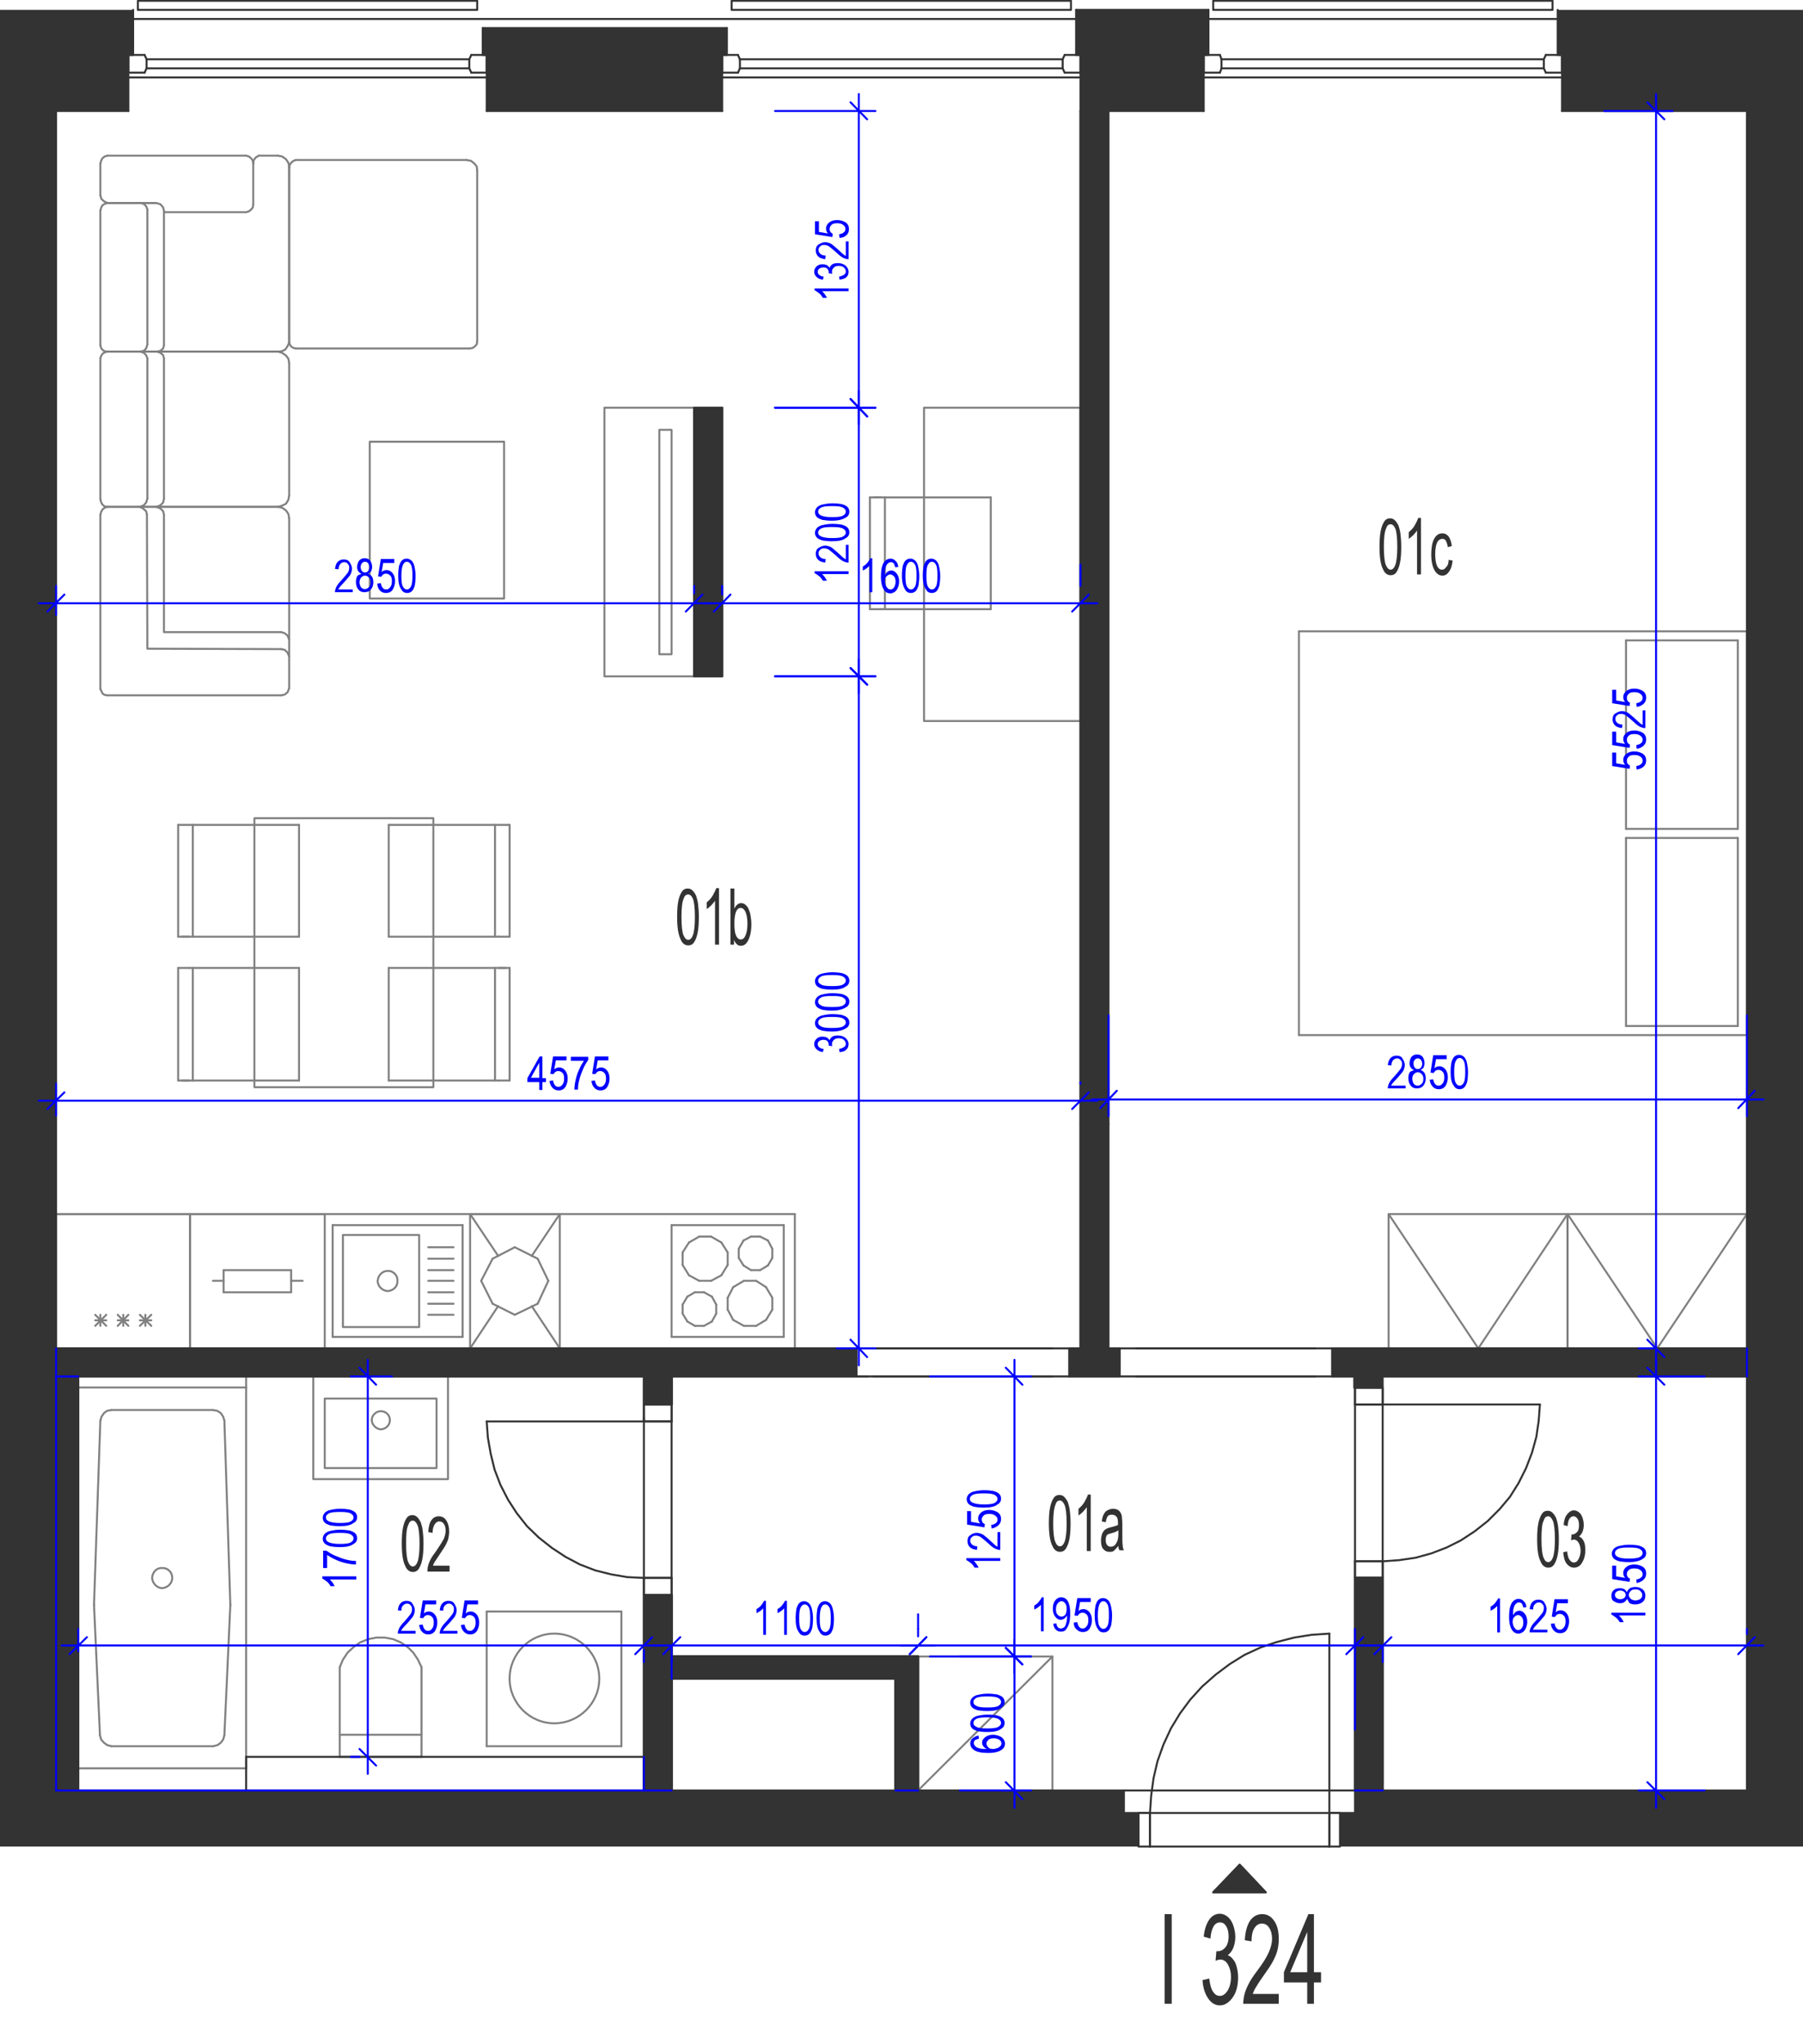 <?xml version="1.0" encoding="utf-8"?>
<!-- Generator: Adobe Illustrator 28.2.0, SVG Export Plug-In . SVG Version: 6.00 Build 0)  -->
<svg version="1.1" xmlns="http://www.w3.org/2000/svg" xmlns:xlink="http://www.w3.org/1999/xlink" x="0px" y="0px"
	 viewBox="0 0 456.4 517.4" style="enable-background:new 0 0 456.4 517.4;" xml:space="preserve">
<style type="text/css">
	.st0{fill:none;stroke:#808080;stroke-width:0.5;stroke-linecap:round;stroke-linejoin:round;stroke-miterlimit:10;}
	.st1{fill:none;stroke:#333333;stroke-width:0.5;stroke-linecap:round;stroke-linejoin:round;stroke-miterlimit:10;}
	.st2{fill-rule:evenodd;clip-rule:evenodd;fill:#333333;}
	.st3{fill:#333333;}
	.st4{fill:none;stroke:#0000FF;stroke-width:0.5;stroke-linecap:round;stroke-linejoin:round;stroke-miterlimit:10;}
	.st5{fill:#0000FF;}
</style>
<g id="vybaveni">
	<polyline class="st0" points="396.8,307.3 351.5,307.3 351.5,341.3 396.8,341.3 396.8,307.3 374.2,341.3 351.5,307.3 	"/>
	<line class="st0" x1="201.2" y1="307.3" x2="14.2" y2="307.3"/>
	<line class="st0" x1="48.1" y1="307.3" x2="14.2" y2="307.3"/>
	<line class="st0" x1="14.2" y1="341.3" x2="48.1" y2="341.3"/>
	<line class="st0" x1="26.9" y1="332.8" x2="24.1" y2="335.6"/>
	<line class="st0" x1="24.1" y1="332.8" x2="26.9" y2="335.6"/>
	<line class="st0" x1="24.1" y1="334.2" x2="26.9" y2="334.2"/>
	<line class="st0" x1="14.2" y1="307.3" x2="14.2" y2="341.3"/>
	<line class="st0" x1="25.4" y1="332.8" x2="25.4" y2="335.6"/>
	<line class="st0" x1="48.1" y1="341.3" x2="48.1" y2="307.3"/>
	<line class="st0" x1="38.3" y1="332.8" x2="35.4" y2="335.6"/>
	<line class="st0" x1="35.4" y1="332.8" x2="38.3" y2="335.6"/>
	<line class="st0" x1="35.4" y1="334.2" x2="38.3" y2="334.2"/>
	<line class="st0" x1="32.5" y1="332.8" x2="29.8" y2="335.6"/>
	<line class="st0" x1="29.8" y1="332.8" x2="32.5" y2="335.6"/>
	<line class="st0" x1="29.8" y1="334.2" x2="32.5" y2="334.2"/>
	<line class="st0" x1="31.2" y1="332.8" x2="31.2" y2="335.6"/>
	<line class="st0" x1="36.8" y1="332.8" x2="36.8" y2="335.6"/>
	<line class="st0" x1="82.2" y1="307.3" x2="48.1" y2="307.3"/>
	<line class="st0" x1="48.1" y1="341.3" x2="82.2" y2="341.3"/>
	<line class="st0" x1="53.9" y1="324.2" x2="56.6" y2="324.2"/>
	<line class="st0" x1="48.1" y1="307.3" x2="48.1" y2="341.3"/>
	<line class="st0" x1="82.2" y1="341.3" x2="82.2" y2="307.3"/>
	<line class="st0" x1="73.7" y1="321.5" x2="73.7" y2="327.1"/>
	<line class="st0" x1="56.6" y1="327.1" x2="56.6" y2="321.5"/>
	<line class="st0" x1="73.7" y1="327.1" x2="56.6" y2="327.1"/>
	<line class="st0" x1="76.6" y1="324.2" x2="73.7" y2="324.2"/>
	<line class="st0" x1="56.6" y1="321.5" x2="73.7" y2="321.5"/>
	<line class="st0" x1="182.6" y1="314.5" x2="184.2" y2="317"/>
	<line class="st0" x1="184.2" y1="320.2" x2="182.6" y2="322.8"/>
	<line class="st0" x1="170" y1="310.1" x2="198.4" y2="310.1"/>
	<line class="st0" x1="198.4" y1="338.4" x2="170" y2="338.4"/>
	<line class="st0" x1="195.5" y1="318.4" x2="195.5" y2="316.1"/>
	<line class="st0" x1="187" y1="316.1" x2="187" y2="318.4"/>
	<line class="st0" x1="184.2" y1="317" x2="184.2" y2="320.2"/>
	<line class="st0" x1="198.4" y1="338.4" x2="198.4" y2="310.1"/>
	<line class="st0" x1="192.4" y1="321.5" x2="194.4" y2="320.3"/>
	<line class="st0" x1="193.9" y1="325.8" x2="191.4" y2="324.2"/>
	<line class="st0" x1="191.4" y1="335.6" x2="193.9" y2="334.1"/>
	<line class="st0" x1="195.5" y1="328.5" x2="193.9" y2="325.8"/>
	<line class="st0" x1="193.9" y1="334.1" x2="195.5" y2="331.5"/>
	<line class="st0" x1="195.5" y1="331.5" x2="195.5" y2="328.5"/>
	<line class="st0" x1="194.4" y1="320.3" x2="195.5" y2="318.4"/>
	<line class="st0" x1="185.6" y1="334.1" x2="188.3" y2="335.6"/>
	<line class="st0" x1="188.3" y1="335.6" x2="191.4" y2="335.6"/>
	<line class="st0" x1="188.2" y1="320.3" x2="190.1" y2="321.5"/>
	<line class="st0" x1="191.4" y1="324.2" x2="188.3" y2="324.2"/>
	<line class="st0" x1="190.1" y1="321.5" x2="192.4" y2="321.5"/>
	<line class="st0" x1="185.6" y1="325.8" x2="184.2" y2="328.5"/>
	<line class="st0" x1="184.2" y1="328.5" x2="184.2" y2="331.5"/>
	<line class="st0" x1="184.2" y1="331.5" x2="185.6" y2="334.1"/>
	<line class="st0" x1="188.3" y1="324.2" x2="185.6" y2="325.8"/>
	<line class="st0" x1="187" y1="318.4" x2="188.2" y2="320.3"/>
	<line class="st0" x1="194.4" y1="314" x2="192.4" y2="313"/>
	<line class="st0" x1="195.5" y1="316.1" x2="194.4" y2="314"/>
	<line class="st0" x1="190.1" y1="313" x2="188.2" y2="314"/>
	<line class="st0" x1="192.4" y1="313" x2="190.1" y2="313"/>
	<line class="st0" x1="188.2" y1="314" x2="187" y2="316.1"/>
	<line class="st0" x1="172.8" y1="320.2" x2="172.8" y2="317"/>
	<line class="st0" x1="170" y1="338.4" x2="170" y2="310.1"/>
	<line class="st0" x1="174.4" y1="322.8" x2="177" y2="324.2"/>
	<line class="st0" x1="174" y1="334.5" x2="175.9" y2="335.6"/>
	<line class="st0" x1="175.9" y1="327.1" x2="174" y2="328.2"/>
	<line class="st0" x1="178.2" y1="335.6" x2="180.2" y2="334.5"/>
	<line class="st0" x1="178.2" y1="335.6" x2="175.9" y2="335.6"/>
	<line class="st0" x1="180" y1="324.2" x2="177" y2="324.2"/>
	<line class="st0" x1="180.2" y1="328.2" x2="178.2" y2="327.1"/>
	<line class="st0" x1="181.3" y1="330.2" x2="181.3" y2="332.5"/>
	<line class="st0" x1="181.3" y1="332.5" x2="180.2" y2="334.5"/>
	<line class="st0" x1="180.2" y1="328.2" x2="181.3" y2="330.2"/>
	<line class="st0" x1="180" y1="324.2" x2="182.6" y2="322.8"/>
	<line class="st0" x1="175.9" y1="327.1" x2="178.2" y2="327.1"/>
	<line class="st0" x1="172.8" y1="332.5" x2="172.8" y2="330.2"/>
	<line class="st0" x1="174" y1="334.5" x2="172.8" y2="332.5"/>
	<line class="st0" x1="172.8" y1="330.2" x2="174" y2="328.2"/>
	<line class="st0" x1="174.4" y1="322.8" x2="172.8" y2="320.2"/>
	<line class="st0" x1="177" y1="313" x2="174.4" y2="314.5"/>
	<line class="st0" x1="177" y1="313" x2="180" y2="313"/>
	<line class="st0" x1="182.6" y1="314.5" x2="180" y2="313"/>
	<line class="st0" x1="172.8" y1="317" x2="174.4" y2="314.5"/>
	<line class="st0" x1="201.2" y1="307.3" x2="201.2" y2="341.3"/>
	<polyline class="st0" points="442.2,307.3 396.8,307.3 396.8,341.3 442.2,341.3 442.2,307.3 419.5,341.3 396.8,307.3 	"/>
	<line class="st0" x1="123.2" y1="442" x2="123.2" y2="407.9"/>
	<line class="st0" x1="157.3" y1="407.9" x2="157.3" y2="442"/>
	<line class="st0" x1="157.3" y1="442" x2="123.2" y2="442"/>
	<line class="st0" x1="123.2" y1="407.9" x2="157.3" y2="407.9"/>
	<path class="st0" d="M129,424.9c0,6.2,5.1,11.3,11.3,11.3c6.3,0,11.4-5.1,11.4-11.3c0-6.3-5.1-11.4-11.4-11.4
		C134.1,413.5,129,418.6,129,424.9"/>
	<polyline class="st0" points="175.7,171.2 153,171.2 153,103.2 175.7,103.2 175.7,171.2 	"/>
	<polyline class="st0" points="170,165.6 166.9,165.6 166.9,108.8 170,108.8 170,165.6 	"/>
	<line class="st0" x1="232.4" y1="453.2" x2="226.7" y2="453.2"/>
	<line class="st0" x1="350" y1="453.2" x2="343" y2="453.2"/>
	<line class="st0" x1="442.2" y1="348.4" x2="442.2" y2="341.3"/>
	<line class="st0" x1="19.8" y1="348.4" x2="14.2" y2="348.4"/>
	<line class="st0" x1="163" y1="444.7" x2="163" y2="453.2"/>
	<line class="st0" x1="170" y1="424.9" x2="170" y2="419.3"/>
	<line class="st0" x1="170" y1="453.2" x2="14.2" y2="453.2"/>
	<line class="st0" x1="14.2" y1="341.3" x2="14.2" y2="453.2"/>
	<line class="st0" x1="62.3" y1="351.2" x2="62.3" y2="348.4"/>
	<polyline class="st0" points="232.4,419.3 266.4,419.3 266.4,453.2 232.4,453.2 232.4,419.3 	"/>
	<line class="st0" x1="232.4" y1="453.2" x2="266.4" y2="419.3"/>
	<polyline class="st0" points="74.9,40.5 74.3,40.7 73.7,41.2 73.3,41.8 73.2,42.5 	"/>
	<line class="st0" x1="73.2" y1="42.5" x2="73.2" y2="86.5"/>
	<polyline class="st0" points="73.2,86.5 73.3,87.1 73.7,87.7 74.3,88.1 74.9,88.2 	"/>
	<line class="st0" x1="74.9" y1="88.2" x2="118.9" y2="88.2"/>
	<polyline class="st0" points="118.9,88.2 119.6,88.1 120.2,87.7 120.7,87.1 120.8,86.4 	"/>
	<line class="st0" x1="120.8" y1="86.4" x2="120.8" y2="43.3"/>
	<polyline class="st0" points="120.8,43.3 120.7,42.2 120.1,41.4 119.2,40.7 118.1,40.5 	"/>
	<line class="st0" x1="118.1" y1="40.5" x2="74.9" y2="40.5"/>
	<polyline class="st0" points="73.2,161.9 72.8,160.9 72.1,160.3 71.2,160 	"/>
	<polyline class="st0" points="71.2,160 41.5,160 41.5,130.3 	"/>
	<polyline class="st0" points="41.5,130.3 41.3,129.4 40.6,128.7 39.6,128.3 	"/>
	<polyline class="st0" points="27.2,128.3 26.5,128.5 25.9,129 25.6,129.6 25.4,130.3 	"/>
	<line class="st0" x1="25.4" y1="130.3" x2="25.4" y2="174.4"/>
	<polyline class="st0" points="25.4,174.4 25.7,175 26,175.6 26.5,175.9 27.2,176 	"/>
	<line class="st0" x1="27.2" y1="176" x2="71.2" y2="176"/>
	<polyline class="st0" points="71.2,176 72.1,175.8 72.8,175.2 73.2,174.2 	"/>
	<line class="st0" x1="73.2" y1="174.2" x2="73.2" y2="131.2"/>
	<polyline class="st0" points="73.2,131.2 73,130.1 72.4,129.2 71.4,128.5 70.3,128.3 	"/>
	<line class="st0" x1="70.3" y1="128.3" x2="27.2" y2="128.3"/>
	<polyline class="st0" points="73.2,166.2 72.8,165.2 72.1,164.5 71.2,164.3 	"/>
	<polyline class="st0" points="71.2,164.3 37.3,164.2 37.2,130.3 	"/>
	<polyline class="st0" points="37.2,130.3 37,129.4 36.2,128.7 35.4,128.3 	"/>
	<polyline class="st0" points="39.7,89 40.6,89.3 41.3,89.9 41.5,90.7 	"/>
	<line class="st0" x1="41.5" y1="90.7" x2="41.5" y2="126.2"/>
	<polyline class="st0" points="41.5,126.2 41.3,127.2 40.6,127.9 39.6,128.3 	"/>
	<line class="st0" x1="39.6" y1="128.3" x2="27.2" y2="128.3"/>
	<polyline class="st0" points="27.2,128.3 26.5,128.2 25.9,127.7 25.6,127.1 25.4,126.4 	"/>
	<line class="st0" x1="25.4" y1="126.4" x2="25.4" y2="90.7"/>
	<polyline class="st0" points="25.4,90.7 25.6,90.1 26,89.5 26.5,89.2 27.2,89 	"/>
	<line class="st0" x1="27.2" y1="89" x2="39.7" y2="89"/>
	<line class="st0" x1="39.6" y1="89" x2="70.3" y2="89"/>
	<polyline class="st0" points="70.3,89 71.4,89.3 72.4,90 73,90.8 73.2,91.9 	"/>
	<line class="st0" x1="73.2" y1="91.9" x2="73.2" y2="125.4"/>
	<polyline class="st0" points="73.2,125.4 73,126.5 72.4,127.5 71.4,128 70.3,128.3 	"/>
	<line class="st0" x1="70.3" y1="128.3" x2="39.6" y2="128.3"/>
	<polyline class="st0" points="35.5,89 36.4,89.3 37,89.9 37.3,90.7 	"/>
	<line class="st0" x1="37.3" y1="90.7" x2="37.3" y2="126.2"/>
	<polyline class="st0" points="37.3,126.2 37,127.2 36.4,127.9 35.4,128.3 	"/>
	<line class="st0" x1="39.1" y1="51.4" x2="27.5" y2="51.4"/>
	<polyline class="st0" points="39.7,89 40.6,88.8 41.3,88.2 41.5,87.4 	"/>
	<line class="st0" x1="41.5" y1="87.4" x2="41.5" y2="53.4"/>
	<polyline class="st0" points="41.5,53.4 41.3,52.5 40.6,51.7 39.6,51.4 	"/>
	<line class="st0" x1="39.6" y1="51.4" x2="27.2" y2="51.4"/>
	<polyline class="st0" points="27.2,51.4 26.5,51.6 25.9,52 25.6,52.6 25.4,53.3 	"/>
	<line class="st0" x1="25.4" y1="53.3" x2="25.4" y2="87.4"/>
	<polyline class="st0" points="25.4,87.4 25.6,88.1 26,88.6 26.5,88.9 27.2,89 	"/>
	<line class="st0" x1="27.2" y1="89" x2="70.3" y2="89"/>
	<polyline class="st0" points="70.3,89 71.3,88.9 72.2,88.5 72.8,87.6 73.2,86.7 	"/>
	<line class="st0" x1="73.2" y1="86.7" x2="73.2" y2="42.2"/>
	<polyline class="st0" points="73.2,42.2 73,41.2 72.4,40.3 71.4,39.6 70.3,39.4 	"/>
	<line class="st0" x1="70.3" y1="39.4" x2="65.5" y2="39.4"/>
	<polyline class="st0" points="65.5,39.4 64.7,39.9 64.2,40.6 64.1,41.4 	"/>
	<line class="st0" x1="41.5" y1="53.7" x2="62.3" y2="53.7"/>
	<polyline class="st0" points="62.3,53.7 63,53.5 63.6,53 64,52.5 64.1,51.7 	"/>
	<line class="st0" x1="64.1" y1="51.7" x2="64.1" y2="41.4"/>
	<polyline class="st0" points="64.1,41.4 64,40.7 63.6,40.1 63,39.6 62.3,39.4 	"/>
	<line class="st0" x1="62.3" y1="39.4" x2="27.2" y2="39.4"/>
	<polyline class="st0" points="27.2,39.4 26.5,39.6 25.9,40.1 25.6,40.7 25.4,41.4 	"/>
	<line class="st0" x1="25.4" y1="41.4" x2="25.4" y2="49.5"/>
	<polyline class="st0" points="25.4,49.5 25.7,50.4 26.4,51 27.2,51.4 	"/>
	<polyline class="st0" points="35.5,51.4 36.4,51.6 37,52.2 37.3,53 	"/>
	<line class="st0" x1="37.3" y1="53" x2="37.3" y2="87.2"/>
	<polyline class="st0" points="37.3,87.2 37,88.2 36.4,88.8 35.4,89 	"/>
	<polyline class="st0" points="93.6,111.8 127.6,111.8 127.6,151.5 93.6,151.5 93.6,111.8 	"/>
	<line class="st0" x1="106.7" y1="444.7" x2="86" y2="444.7"/>
	<line class="st0" x1="86" y1="444.7" x2="86" y2="422"/>
	<polyline class="st0" points="86,422 86.8,420.1 88,418.3 89.5,416.9 91.2,415.7 93.2,414.9 95.3,414.5 97.4,414.5 99.5,414.9 
		101.4,415.7 103.2,416.9 104.6,418.3 105.8,420.1 106.7,422 	"/>
	<line class="st0" x1="106.7" y1="422" x2="106.7" y2="444.7"/>
	<line class="st0" x1="86" y1="439.1" x2="106.7" y2="439.1"/>
	<line class="st0" x1="84.2" y1="310.1" x2="84.2" y2="338.4"/>
	<line class="st0" x1="84.2" y1="338.4" x2="117.1" y2="338.4"/>
	<line class="st0" x1="117.1" y1="338.4" x2="117.1" y2="310.1"/>
	<line class="st0" x1="117.1" y1="310.1" x2="84.2" y2="310.1"/>
	<path class="st0" d="M95.6,324.2c0,1.4,1.2,2.5,2.5,2.6c1.5-0.1,2.6-1.2,2.5-2.6c0.1-1.4-1.1-2.6-2.5-2.5
		C96.8,321.7,95.7,322.8,95.6,324.2"/>
	<polyline class="st0" points="86.8,335.9 106.1,335.9 106.1,312.6 86.8,312.6 86.8,335.9 	"/>
	<line class="st0" x1="108.4" y1="327.1" x2="114.8" y2="327.1"/>
	<line class="st0" x1="108.4" y1="324.2" x2="114.8" y2="324.2"/>
	<line class="st0" x1="108.4" y1="330" x2="114.8" y2="330"/>
	<line class="st0" x1="108.4" y1="332.8" x2="114.8" y2="332.8"/>
	<line class="st0" x1="108.4" y1="321.5" x2="114.8" y2="321.5"/>
	<line class="st0" x1="108.4" y1="318.6" x2="114.8" y2="318.6"/>
	<line class="st0" x1="108.4" y1="315.7" x2="114.8" y2="315.7"/>
	<line class="st0" x1="75.7" y1="237.1" x2="75.7" y2="208.8"/>
	<line class="st0" x1="48.8" y1="237.1" x2="48.8" y2="208.8"/>
	<line class="st0" x1="45.1" y1="208.8" x2="45.1" y2="237.1"/>
	<line class="st0" x1="75.7" y1="273.5" x2="48.8" y2="273.5"/>
	<line class="st0" x1="47.9" y1="245" x2="75.7" y2="245"/>
	<line class="st0" x1="75.7" y1="237.1" x2="48.8" y2="237.1"/>
	<line class="st0" x1="48.8" y1="237.1" x2="46.1" y2="237.1"/>
	<line class="st0" x1="45.1" y1="237.1" x2="47.9" y2="237.1"/>
	<line class="st0" x1="48.8" y1="273.5" x2="48.8" y2="245"/>
	<line class="st0" x1="45.1" y1="245" x2="45.1" y2="273.5"/>
	<line class="st0" x1="45.1" y1="245" x2="47.9" y2="245"/>
	<line class="st0" x1="48.8" y1="273.5" x2="46.1" y2="273.5"/>
	<line class="st0" x1="45.1" y1="273.5" x2="47.9" y2="273.5"/>
	<line class="st0" x1="75.7" y1="273.5" x2="75.7" y2="245"/>
	<line class="st0" x1="98.4" y1="208.8" x2="98.4" y2="237.1"/>
	<line class="st0" x1="125.3" y1="208.8" x2="125.3" y2="237.1"/>
	<line class="st0" x1="129" y1="237.1" x2="129" y2="208.8"/>
	<line class="st0" x1="126.2" y1="237.1" x2="98.4" y2="237.1"/>
	<line class="st0" x1="98.4" y1="245" x2="125.3" y2="245"/>
	<line class="st0" x1="126.2" y1="273.5" x2="98.4" y2="273.5"/>
	<line class="st0" x1="98.4" y1="245" x2="98.4" y2="273.5"/>
	<line class="st0" x1="129" y1="237.1" x2="126.2" y2="237.1"/>
	<line class="st0" x1="125.3" y1="245" x2="125.3" y2="273.5"/>
	<line class="st0" x1="129" y1="273.5" x2="129" y2="245"/>
	<line class="st0" x1="129" y1="245" x2="126.2" y2="245"/>
	<line class="st0" x1="125.3" y1="245" x2="128" y2="245"/>
	<line class="st0" x1="129" y1="273.5" x2="126.2" y2="273.5"/>
	<polyline class="st0" points="64.4,207.1 64.4,275.2 109.7,275.2 109.7,207.1 64.4,207.1 	"/>
	<line class="st0" x1="45.1" y1="208.8" x2="75.7" y2="208.8"/>
	<line class="st0" x1="98.4" y1="208.8" x2="129" y2="208.8"/>
	<line class="st0" x1="328.8" y1="159.8" x2="328.8" y2="262"/>
	<line class="st0" x1="442.2" y1="262" x2="442.2" y2="159.8"/>
	<line class="st0" x1="439.9" y1="259.7" x2="439.9" y2="212.1"/>
	<line class="st0" x1="411.6" y1="259.7" x2="411.6" y2="212.1"/>
	<line class="st0" x1="328.8" y1="262" x2="442.2" y2="262"/>
	<line class="st0" x1="411.6" y1="259.7" x2="439.9" y2="259.7"/>
	<line class="st0" x1="442.2" y1="159.8" x2="328.8" y2="159.8"/>
	<line class="st0" x1="439.9" y1="212.1" x2="411.6" y2="212.1"/>
	<line class="st0" x1="439.9" y1="209.8" x2="411.6" y2="209.8"/>
	<line class="st0" x1="411.6" y1="209.8" x2="411.6" y2="162.1"/>
	<line class="st0" x1="439.9" y1="209.8" x2="439.9" y2="162.1"/>
	<line class="st0" x1="411.6" y1="162.1" x2="439.9" y2="162.1"/>
	<polyline class="st0" points="273.5,103.2 273.5,182.5 233.9,182.5 233.9,103.2 273.5,103.2 	"/>
	<line class="st0" x1="250.8" y1="125.9" x2="250.8" y2="154.2"/>
	<line class="st0" x1="224" y1="125.9" x2="224" y2="154.2"/>
	<line class="st0" x1="220.2" y1="154.2" x2="220.2" y2="125.9"/>
	<line class="st0" x1="250.8" y1="125.9" x2="224" y2="125.9"/>
	<line class="st0" x1="220.2" y1="125.9" x2="223.1" y2="125.9"/>
	<line class="st0" x1="224" y1="125.9" x2="221.2" y2="125.9"/>
	<line class="st0" x1="223.1" y1="154.2" x2="250.8" y2="154.2"/>
	<line class="st0" x1="220.2" y1="154.2" x2="223.1" y2="154.2"/>
	<line class="st0" x1="124.7" y1="318.6" x2="121.8" y2="324.2"/>
	<line class="st0" x1="130.3" y1="315.7" x2="124.7" y2="318.6"/>
	<line class="st0" x1="136.1" y1="318.6" x2="130.3" y2="315.7"/>
	<line class="st0" x1="138.8" y1="324.2" x2="136.1" y2="318.6"/>
	<line class="st0" x1="136.1" y1="330" x2="138.8" y2="324.2"/>
	<line class="st0" x1="130.3" y1="332.8" x2="136.1" y2="330"/>
	<line class="st0" x1="124.7" y1="330" x2="130.3" y2="332.8"/>
	<line class="st0" x1="121.8" y1="324.2" x2="124.7" y2="330"/>
	<line class="st0" x1="126.1" y1="317.9" x2="119" y2="307.3"/>
	<line class="st0" x1="141.7" y1="307.3" x2="134.6" y2="317.9"/>
	<line class="st0" x1="141.7" y1="341.3" x2="134.6" y2="330.6"/>
	<line class="st0" x1="119" y1="341.3" x2="126.1" y2="330.6"/>
	<line class="st0" x1="141.7" y1="307.3" x2="141.7" y2="341.3"/>
	<line class="st0" x1="119" y1="341.3" x2="141.7" y2="341.3"/>
	<line class="st0" x1="141.7" y1="307.3" x2="119" y2="307.3"/>
	<line class="st0" x1="119" y1="341.3" x2="119" y2="307.3"/>
	<polyline class="st0" points="79.3,374.4 113.4,374.4 113.4,348.4 79.3,348.4 79.3,374.4 	"/>
	<polyline class="st0" points="82.2,371.6 110.5,371.6 110.5,354 82.2,354 82.2,371.6 	"/>
	<path class="st0" d="M94.1,359.5c0.1,1.2,1.1,2.2,2.3,2.3c1.3-0.1,2.3-1.1,2.3-2.3c0-1.3-1-2.3-2.3-2.3
		C95.2,357.2,94.1,358.2,94.1,359.5"/>
	<line class="st0" x1="25.3" y1="439.2" x2="23.8" y2="406.3"/>
	<line class="st0" x1="58.3" y1="406.3" x2="56.8" y2="439.2"/>
	<line class="st0" x1="23.8" y1="406.1" x2="23.8" y2="406.3"/>
	<line class="st0" x1="58.3" y1="406.3" x2="58.3" y2="406.1"/>
	<line class="st0" x1="62.3" y1="447.6" x2="19.8" y2="447.6"/>
	<line class="st0" x1="54" y1="442" x2="28.2" y2="442"/>
	<polyline class="st0" points="25.3,439.2 25.6,440.3 26.3,441.1 27.1,441.7 28.2,442 	"/>
	<polyline class="st0" points="54,442 55.1,441.7 55.9,441.1 56.5,440.3 56.8,439.2 	"/>
	<line class="st0" x1="19.8" y1="447.6" x2="19.8" y2="351.2"/>
	<line class="st0" x1="62.3" y1="351.2" x2="62.3" y2="447.6"/>
	<line class="st0" x1="23.8" y1="406.1" x2="25.4" y2="359.6"/>
	<line class="st0" x1="56.8" y1="359.6" x2="58.3" y2="406.1"/>
	<path class="st0" d="M38.5,399.4c0.1,1.4,1.2,2.5,2.5,2.6c1.5-0.1,2.6-1.3,2.6-2.6c0-1.4-1.1-2.6-2.6-2.5
		C39.7,396.8,38.6,397.9,38.5,399.4"/>
	<line class="st0" x1="28.2" y1="356.9" x2="53.9" y2="356.9"/>
	<line class="st0" x1="19.8" y1="351.2" x2="62.3" y2="351.2"/>
	<polyline class="st0" points="28.2,356.9 27.1,357.1 26.3,357.7 25.7,358.6 25.4,359.6 	"/>
	<polyline class="st0" points="56.8,359.6 56.5,358.6 55.9,357.7 55,357.1 53.9,356.9 	"/>
</g>
<g id="vykres">
	<line class="st1" x1="442.2" y1="453.2" x2="350" y2="453.2"/>
	<line class="st1" x1="14.2" y1="341.3" x2="14.2" y2="28.1"/>
	<line class="st1" x1="284.5" y1="453.2" x2="232.4" y2="453.2"/>
	<line class="st1" x1="226.7" y1="453.2" x2="170" y2="453.2"/>
	<line class="st1" x1="442.2" y1="453.2" x2="442.2" y2="348.4"/>
	<line class="st1" x1="442.2" y1="341.3" x2="442.2" y2="28.1"/>
	<line class="st1" x1="32.5" y1="13.9" x2="32.5" y2="28.1"/>
	<line class="st1" x1="123.2" y1="13.9" x2="123.2" y2="28.1"/>
	<line class="st1" x1="182.8" y1="13.9" x2="182.8" y2="28.1"/>
	<line class="st1" x1="273.5" y1="13.9" x2="273.5" y2="28.1"/>
	<line class="st1" x1="304.7" y1="13.9" x2="304.7" y2="28.1"/>
	<line class="st1" x1="395.4" y1="13.9" x2="395.4" y2="28.1"/>
	<line class="st1" x1="395.4" y1="28.1" x2="442.2" y2="28.1"/>
	<line class="st1" x1="273.5" y1="13.9" x2="304.7" y2="13.9"/>
	<line class="st1" x1="272.4" y1="2.5" x2="305.9" y2="2.5"/>
	<line class="st1" x1="273.5" y1="28.1" x2="304.7" y2="28.1"/>
	<line class="st1" x1="123.2" y1="13.9" x2="182.8" y2="13.9"/>
	<line class="st1" x1="122.2" y1="7.1" x2="184" y2="7.1"/>
	<line class="st1" x1="14.2" y1="28.1" x2="32.5" y2="28.1"/>
	<line class="st1" x1="123.2" y1="28.1" x2="182.8" y2="28.1"/>
	<line class="st1" x1="304.7" y1="13.9" x2="273.5" y2="13.9"/>
	<line class="st1" x1="32.5" y1="19.6" x2="123.2" y2="19.6"/>
	<line class="st1" x1="33.7" y1="4.8" x2="272.4" y2="4.8"/>
	<line class="st1" x1="182.8" y1="13.9" x2="123.2" y2="13.9"/>
	<line class="st1" x1="182.8" y1="19.6" x2="273.5" y2="19.6"/>
	<line class="st1" x1="304.7" y1="19.6" x2="395.4" y2="19.6"/>
	<line class="st1" x1="305.9" y1="4.8" x2="394.3" y2="4.8"/>
	<line class="st1" x1="36.6" y1="13.9" x2="32.5" y2="13.9"/>
	<line class="st1" x1="32.5" y1="13.9" x2="32.5" y2="18.4"/>
	<line class="st1" x1="32.5" y1="18.4" x2="36.6" y2="18.4"/>
	<line class="st1" x1="36.6" y1="18.4" x2="37.1" y2="17.3"/>
	<line class="st1" x1="37.1" y1="17.3" x2="37.1" y2="15"/>
	<line class="st1" x1="37.1" y1="15" x2="36.6" y2="13.9"/>
	<line class="st1" x1="37.1" y1="17.3" x2="118.8" y2="17.3"/>
	<line class="st1" x1="37.1" y1="15" x2="118.8" y2="15"/>
	<line class="st1" x1="119.3" y1="13.9" x2="123.2" y2="13.9"/>
	<line class="st1" x1="123.2" y1="13.9" x2="123.2" y2="18.4"/>
	<line class="st1" x1="123.2" y1="18.4" x2="119.3" y2="18.4"/>
	<line class="st1" x1="119.3" y1="18.4" x2="118.8" y2="17.3"/>
	<line class="st1" x1="118.8" y1="17.3" x2="118.8" y2="15"/>
	<line class="st1" x1="118.8" y1="15" x2="119.3" y2="13.9"/>
	<line class="st1" x1="186.8" y1="13.9" x2="182.8" y2="13.9"/>
	<line class="st1" x1="182.8" y1="13.9" x2="182.8" y2="18.4"/>
	<line class="st1" x1="182.8" y1="18.4" x2="186.8" y2="18.4"/>
	<line class="st1" x1="186.8" y1="18.4" x2="187.3" y2="17.3"/>
	<line class="st1" x1="187.3" y1="17.3" x2="187.3" y2="15"/>
	<line class="st1" x1="187.3" y1="15" x2="186.8" y2="13.9"/>
	<line class="st1" x1="187.3" y1="17.3" x2="269" y2="17.3"/>
	<line class="st1" x1="187.3" y1="15" x2="269" y2="15"/>
	<line class="st1" x1="269.5" y1="13.9" x2="273.5" y2="13.9"/>
	<line class="st1" x1="273.5" y1="13.9" x2="273.5" y2="18.4"/>
	<line class="st1" x1="273.5" y1="18.4" x2="269.5" y2="18.4"/>
	<line class="st1" x1="269.5" y1="18.4" x2="269" y2="17.3"/>
	<line class="st1" x1="269" y1="17.3" x2="269" y2="15"/>
	<line class="st1" x1="269" y1="15" x2="269.5" y2="13.9"/>
	<line class="st1" x1="308.8" y1="13.9" x2="304.7" y2="13.9"/>
	<line class="st1" x1="304.7" y1="13.9" x2="304.7" y2="18.4"/>
	<line class="st1" x1="304.7" y1="18.4" x2="308.8" y2="18.4"/>
	<line class="st1" x1="308.8" y1="18.4" x2="309.2" y2="17.3"/>
	<line class="st1" x1="309.2" y1="17.3" x2="309.2" y2="15"/>
	<line class="st1" x1="309.2" y1="15" x2="308.8" y2="13.9"/>
	<line class="st1" x1="309.2" y1="17.3" x2="390.8" y2="17.3"/>
	<line class="st1" x1="309.2" y1="15" x2="390.8" y2="15"/>
	<line class="st1" x1="391.3" y1="13.9" x2="395.4" y2="13.9"/>
	<line class="st1" x1="395.4" y1="13.9" x2="395.4" y2="18.4"/>
	<line class="st1" x1="395.4" y1="18.4" x2="391.3" y2="18.4"/>
	<line class="st1" x1="391.3" y1="18.4" x2="390.8" y2="17.3"/>
	<line class="st1" x1="390.8" y1="17.3" x2="390.8" y2="15"/>
	<line class="st1" x1="390.8" y1="15" x2="391.3" y2="13.9"/>
	<polyline class="st1" points="33.7,2.5 33.7,13.9 32.5,13.9 	"/>
	<polyline class="st1" points="122.2,7.1 122.2,13.9 123.2,13.9 	"/>
	<polyline class="st1" points="184,7.1 184,13.9 182.8,13.9 	"/>
	<polyline class="st1" points="272.4,2.5 272.4,13.9 273.5,13.9 	"/>
	<polyline class="st1" points="305.9,2.5 305.9,13.9 304.7,13.9 	"/>
	<polyline class="st1" points="394.3,2.5 394.3,13.9 395.4,13.9 	"/>
	<polyline class="st1" points="34.9,0.2 120.8,0.2 120.8,2.5 34.9,2.5 34.9,0.2 	"/>
	<polyline class="st1" points="307.1,0.2 393,0.2 393,2.5 307.1,2.5 307.1,0.2 	"/>
	<polyline class="st1" points="185.2,0.2 271.1,0.2 271.1,2.5 185.2,2.5 185.2,0.2 	"/>
	<line class="st1" x1="442.2" y1="348.4" x2="350" y2="348.4"/>
	<line class="st1" x1="442.2" y1="341.3" x2="337.3" y2="341.3"/>
	<line class="st1" x1="350" y1="355.5" x2="389.8" y2="355.5"/>
	<polyline class="st1" points="350,395.2 354.2,394.9 358.3,394.3 362.3,393.2 366.2,391.7 369.8,389.9 373.3,387.6 376.6,385 
		379.6,382 382.2,378.9 384.4,375.4 386.3,371.6 387.8,367.7 388.9,363.7 389.5,359.6 389.8,355.5 	"/>
	<line class="st1" x1="273.5" y1="28.1" x2="273.5" y2="341.3"/>
	<line class="st1" x1="280.6" y1="28.1" x2="280.6" y2="341.3"/>
	<line class="st1" x1="163" y1="348.4" x2="19.8" y2="348.4"/>
	<line class="st1" x1="216.7" y1="341.3" x2="14.2" y2="341.3"/>
	<line class="st1" x1="216.8" y1="348.4" x2="270.7" y2="348.4"/>
	<line class="st1" x1="216.7" y1="341.3" x2="270.7" y2="341.3"/>
	<polyline class="st1" points="123.2,359.8 123.5,363.9 124.2,367.9 125.2,372 126.7,375.9 128.6,379.6 130.8,383 133.4,386.3 
		136.4,389.2 139.7,391.8 143.2,394.1 146.8,396 150.7,397.5 154.7,398.5 158.8,399.2 163,399.4 	"/>
	<line class="st1" x1="163" y1="359" x2="163" y2="399.4"/>
	<line class="st1" x1="170" y1="359.8" x2="170" y2="399.4"/>
	<line class="st1" x1="170" y1="399.4" x2="163" y2="399.4"/>
	<line class="st1" x1="163" y1="453.2" x2="163" y2="399.4"/>
	<line class="st1" x1="170" y1="419.3" x2="170" y2="399.4"/>
	<polyline class="st1" points="163,399.4 170,399.4 170,403.7 163,403.7 163,399.4 	"/>
	<line class="st1" x1="170" y1="359.8" x2="163" y2="359.8"/>
	<line class="st1" x1="163" y1="359.8" x2="163" y2="348.4"/>
	<line class="st1" x1="170" y1="359.8" x2="170" y2="348.4"/>
	<line class="st1" x1="216.8" y1="341.3" x2="216.8" y2="348.4"/>
	<line class="st1" x1="216.8" y1="348.4" x2="170" y2="348.4"/>
	<line class="st1" x1="163" y1="359.8" x2="123.2" y2="359.8"/>
	<polyline class="st1" points="163,359.8 170,359.8 170,355.5 163,355.5 163,359.8 	"/>
	<line class="st1" x1="350" y1="355.5" x2="350" y2="395.2"/>
	<line class="st1" x1="343" y1="355.5" x2="343" y2="395.2"/>
	<line class="st1" x1="350" y1="395.2" x2="343" y2="395.2"/>
	<line class="st1" x1="350" y1="453.2" x2="350" y2="395.2"/>
	<line class="st1" x1="343" y1="453.2" x2="343" y2="395.2"/>
	<polyline class="st1" points="343,395.2 350,395.2 350,399.4 343,399.4 343,395.2 	"/>
	<line class="st1" x1="283.4" y1="341.3" x2="283.4" y2="348.4"/>
	<line class="st1" x1="337.3" y1="341.3" x2="337.3" y2="348.4"/>
	<line class="st1" x1="350" y1="355.5" x2="343" y2="355.5"/>
	<line class="st1" x1="283.4" y1="341.3" x2="280.6" y2="341.3"/>
	<line class="st1" x1="343" y1="348.4" x2="337.3" y2="348.4"/>
	<line class="st1" x1="350" y1="355.5" x2="350" y2="348.4"/>
	<line class="st1" x1="343" y1="355.5" x2="343" y2="348.4"/>
	<line class="st1" x1="270.7" y1="341.3" x2="270.7" y2="348.4"/>
	<line class="st1" x1="273.5" y1="341.3" x2="270.7" y2="341.3"/>
	<line class="st1" x1="283.4" y1="348.4" x2="270.7" y2="348.4"/>
	<line class="st1" x1="283.4" y1="348.4" x2="337.3" y2="348.4"/>
	<line class="st1" x1="283.4" y1="341.3" x2="337.3" y2="341.3"/>
	<polyline class="st1" points="343,355.5 350,355.5 350,351.2 343,351.2 343,355.5 	"/>
	<line class="st1" x1="170" y1="424.9" x2="226.7" y2="424.9"/>
	<line class="st1" x1="226.7" y1="424.9" x2="226.7" y2="453.2"/>
	<line class="st1" x1="170" y1="419.3" x2="232.4" y2="419.3"/>
	<line class="st1" x1="232.4" y1="419.3" x2="232.4" y2="453.2"/>
	<line class="st1" x1="170" y1="453.2" x2="170" y2="424.9"/>
	<line class="st1" x1="336.5" y1="458.9" x2="336.5" y2="413.5"/>
	<polyline class="st1" points="336.5,413.5 332,413.8 327.6,414.5 323.3,415.6 319.1,417 315,418.9 311.3,421.2 307.7,423.9 
		304.3,426.9 301.3,430.2 298.7,433.7 296.4,437.5 294.5,441.6 293,445.8 292,450.1 291.4,454.5 291.1,458.9 	"/>
	<line class="st1" x1="336.5" y1="458.9" x2="336.5" y2="467.4"/>
	<line class="st1" x1="291.1" y1="458.9" x2="291.1" y2="467.4"/>
	<polyline class="st1" points="336.5,467.4 339.2,467.4 339.2,458.9 336.5,458.9 336.5,467.4 	"/>
	<polyline class="st1" points="288.2,467.4 291.1,467.4 291.1,458.9 288.2,458.9 288.2,467.4 	"/>
	<line class="st1" x1="336.5" y1="467.4" x2="291.1" y2="467.4"/>
	<line class="st1" x1="336.5" y1="458.9" x2="343" y2="458.9"/>
	<line class="st1" x1="343" y1="458.9" x2="343" y2="453.2"/>
	<line class="st1" x1="284.5" y1="453.2" x2="284.5" y2="458.9"/>
	<line class="st1" x1="284.5" y1="458.9" x2="291.1" y2="458.9"/>
	<line class="st1" x1="284.5" y1="453.2" x2="343" y2="453.2"/>
	<line class="st1" x1="336.5" y1="458.9" x2="291.1" y2="458.9"/>
	<line class="st1" x1="163" y1="453.2" x2="19.8" y2="453.2"/>
	<line class="st1" x1="19.8" y1="453.2" x2="19.8" y2="348.4"/>
	<line class="st1" x1="280.6" y1="284.6" x2="273.5" y2="284.6"/>
	<path class="st1" d="M350,453.2v-53.9H343v53.9H350z M442.2,348.4v-7.1h-45.4h-45.4h-14.2v7.1h5.6v2.9h7.1v-2.9H442.2 M216.8,348.4
		v-7.1H14.2v7.1h5.6H163v7.1h7.1v-7.1h49.6H216.8 M273.5,28.1v313.2h-2.8v7.1h12.7v-7.1h-2.9V28.1H273.5"/>
	<path class="st1" d="M19.8,444.7v-96.4h-5.6v104.9h5.6V444.7z M170,424.9h56.6v28.3h5.8v-34H170V424.9"/>
	<rect x="163" y="403.7" class="st1" width="7.1" height="49.6"/>
	<polyline class="st1" points="175.7,171.2 182.8,171.2 182.8,103.2 175.7,103.2 175.7,171.2 	"/>
	<line class="st1" x1="163" y1="444.7" x2="62.3" y2="444.7"/>
	<line class="st1" x1="62.3" y1="444.7" x2="62.3" y2="453.2"/>
	<rect x="175.7" y="103.2" class="st1" width="7.1" height="68"/>
	<line class="st1" x1="333" y1="341.3" x2="287.6" y2="341.3"/>
	<line class="st1" x1="333" y1="348.4" x2="287.6" y2="348.4"/>
	<line class="st1" x1="266.4" y1="341.3" x2="221" y2="341.3"/>
	<line class="st1" x1="266.4" y1="348.4" x2="221" y2="348.4"/>
	<polygon class="st1" points="307.1,479 320.4,479 313.8,472 	"/>
	<polyline class="st1" points="307.1,479 320.4,479 313.8,472 307.1,479 	"/>
</g>
<g id="vyplne">
	<g>
		<polygon class="st2" points="456.4,453.2 456.4,28.1 456.4,2.5 394.3,2.5 394.3,13.9 395.4,13.9 395.4,28.1 442.2,28.1 
			442.2,341.3 396.8,341.3 351.5,341.3 337.3,341.3 337.3,348.4 343,348.4 343,351.2 350,351.2 350,348.4 442.2,348.4 442.2,453.2 
			350,453.2 350,399.4 343,399.4 343,453.2 343,458.9 339.2,458.9 339.2,467.4 456.4,467.4 		"/>
		<path class="st2" d="M284.5,453.2h-52.1v-34H170v-15.6H163v49.6H19.8v-8.5v-96.4H163v7.1h7.1v-7.1h46.8v-7.1H14.2V28.1h18.4V13.9
			h1.2V2.5H0v25.6v439.3h288.2v-8.5h-3.7V453.2z M170,453.2v-28.3h56.6v28.3H170z"/>
		<polygon class="st2" points="123.2,28.1 151.7,28.1 182.8,28.1 182.8,13.9 184,13.9 184,7.1 122.2,7.1 122.2,13.9 123.2,13.9 		
			"/>
		<rect x="175.7" y="103.2" class="st2" width="7.1" height="68"/>
		<polygon class="st2" points="307.1,479 320.4,479 313.8,472 		"/>
		<polygon class="st2" points="272.4,13.9 273.5,13.9 273.5,28.1 273.5,341.3 270.7,341.3 270.7,348.4 283.4,348.4 283.4,341.3 
			280.6,341.3 280.6,28.1 304.7,28.1 304.7,13.9 305.9,13.9 305.9,2.5 272.4,2.5 		"/>
	</g>
</g>
<g id="popisky_bytu">
	<g>
		<path class="st3" d="M265.5,385.6c0-1.7,0.1-3,0.3-4c0.2-1,0.5-1.8,0.9-2.4c0.4-0.6,0.9-0.8,1.5-0.8c0.5,0,0.9,0.2,1.2,0.5
			c0.3,0.3,0.6,0.7,0.9,1.3c0.2,0.6,0.4,1.3,0.5,2.1c0.1,0.8,0.2,1.9,0.2,3.3c0,1.7-0.1,3-0.3,4c-0.2,1-0.5,1.8-0.9,2.4
			c-0.4,0.6-0.9,0.8-1.5,0.8c-0.8,0-1.5-0.5-1.9-1.5C265.8,390.2,265.5,388.2,265.5,385.6z M266.6,385.6c0,2.3,0.2,3.9,0.5,4.6
			c0.3,0.8,0.7,1.2,1.2,1.2c0.5,0,0.9-0.4,1.2-1.2c0.3-0.8,0.5-2.3,0.5-4.6c0-2.3-0.2-3.9-0.5-4.6s-0.7-1.2-1.2-1.2
			c-0.5,0-0.9,0.3-1.1,1C266.8,381.7,266.6,383.3,266.6,385.6z"/>
		<path class="st3" d="M276.1,392.6h-1v-11.1c-0.3,0.4-0.6,0.8-1,1.2s-0.8,0.7-1.1,0.9v-1.7c0.6-0.5,1.1-1,1.5-1.7
			c0.4-0.7,0.7-1.3,0.9-1.9h0.7V392.6z"/>
		<path class="st3" d="M283.1,391.3c-0.4,0.5-0.8,0.9-1.1,1.2s-0.7,0.3-1.2,0.3c-0.7,0-1.2-0.3-1.6-0.8s-0.5-1.3-0.5-2.1
			c0-0.5,0.1-1,0.2-1.4c0.1-0.4,0.3-0.7,0.5-1c0.2-0.3,0.5-0.4,0.8-0.6c0.2-0.1,0.5-0.2,0.9-0.3c0.8-0.2,1.5-0.4,1.9-0.6
			c0-0.2,0-0.4,0-0.5c0-0.7-0.1-1.2-0.3-1.5c-0.3-0.4-0.7-0.6-1.2-0.6c-0.5,0-0.9,0.1-1.1,0.4c-0.2,0.3-0.4,0.8-0.5,1.5l-1-0.2
			c0.1-0.7,0.2-1.3,0.5-1.8c0.2-0.4,0.5-0.8,0.9-1c0.4-0.2,0.9-0.4,1.4-0.4c0.5,0,1,0.1,1.3,0.3s0.6,0.5,0.7,0.8
			c0.2,0.3,0.3,0.7,0.3,1.2c0,0.3,0.1,0.8,0.1,1.6v2.3c0,1.6,0,2.6,0.1,3.1c0,0.4,0.1,0.8,0.3,1.2h-1.1
			C283.2,392.2,283.1,391.8,283.1,391.3z M283,387.4c-0.4,0.3-0.9,0.5-1.7,0.7c-0.4,0.1-0.7,0.2-0.9,0.3c-0.2,0.1-0.3,0.3-0.4,0.6
			s-0.1,0.5-0.1,0.8c0,0.5,0.1,0.9,0.3,1.2c0.2,0.3,0.5,0.5,0.9,0.5c0.4,0,0.8-0.1,1.1-0.4c0.3-0.3,0.5-0.7,0.7-1.2
			c0.1-0.4,0.2-1,0.2-1.7V387.4z"/>
	</g>
	<g>
		<path class="st3" d="M101.7,390.7c0-1.7,0.1-3,0.3-4c0.2-1,0.5-1.8,0.9-2.4c0.4-0.6,0.9-0.8,1.5-0.8c0.5,0,0.9,0.2,1.2,0.5
			c0.3,0.3,0.6,0.7,0.9,1.3c0.2,0.6,0.4,1.3,0.5,2.1c0.1,0.8,0.2,1.9,0.2,3.3c0,1.7-0.1,3-0.3,4c-0.2,1-0.5,1.8-0.9,2.4
			c-0.4,0.6-0.9,0.8-1.5,0.8c-0.8,0-1.5-0.5-1.9-1.5C102,395.3,101.7,393.4,101.7,390.7z M102.8,390.7c0,2.3,0.2,3.9,0.5,4.6
			c0.3,0.8,0.7,1.2,1.2,1.2c0.5,0,0.9-0.4,1.2-1.2c0.3-0.8,0.5-2.3,0.5-4.6c0-2.3-0.2-3.9-0.5-4.6s-0.7-1.2-1.2-1.2
			c-0.5,0-0.9,0.3-1.1,1C102.9,386.8,102.8,388.4,102.8,390.7z"/>
		<path class="st3" d="M113.8,396.1v1.7h-5.6c0-0.4,0-0.8,0.1-1.2c0.1-0.6,0.4-1.3,0.7-1.9c0.3-0.6,0.8-1.3,1.4-2.1
			c0.9-1.3,1.5-2.3,1.9-3c0.3-0.7,0.5-1.4,0.5-2.1c0-0.7-0.1-1.3-0.4-1.7c-0.3-0.5-0.7-0.7-1.2-0.7c-0.5,0-0.9,0.3-1.2,0.8
			c-0.3,0.5-0.5,1.2-0.5,2.1l-1.1-0.2c0.1-1.3,0.3-2.3,0.8-3c0.5-0.7,1.1-1,1.9-1c0.8,0,1.5,0.4,1.9,1.1c0.5,0.8,0.7,1.7,0.7,2.8
			c0,0.6-0.1,1.1-0.2,1.7c-0.1,0.5-0.4,1.1-0.7,1.7s-0.9,1.4-1.6,2.5c-0.6,0.9-1,1.5-1.2,1.8s-0.3,0.6-0.4,0.9H113.8z"/>
	</g>
	<g>
		<path class="st3" d="M171.4,232.1c0-1.7,0.1-3,0.3-4c0.2-1,0.5-1.8,0.9-2.4c0.4-0.6,0.9-0.8,1.5-0.8c0.5,0,0.9,0.2,1.2,0.5
			c0.3,0.3,0.6,0.7,0.9,1.3c0.2,0.6,0.4,1.3,0.5,2.1c0.1,0.8,0.2,1.9,0.2,3.3c0,1.7-0.1,3-0.3,4c-0.2,1-0.5,1.8-0.9,2.4
			s-0.9,0.8-1.5,0.8c-0.8,0-1.5-0.5-1.9-1.5C171.7,236.6,171.4,234.7,171.4,232.1z M172.5,232.1c0,2.3,0.2,3.9,0.5,4.6
			s0.7,1.2,1.2,1.2c0.5,0,0.9-0.4,1.2-1.2s0.5-2.3,0.5-4.6c0-2.3-0.2-3.9-0.5-4.6s-0.7-1.1-1.2-1.1c-0.5,0-0.9,0.3-1.1,1
			C172.7,228.1,172.5,229.7,172.5,232.1z"/>
		<path class="st3" d="M182,239.1h-1V228c-0.3,0.4-0.6,0.8-1,1.2s-0.8,0.7-1.1,0.9v-1.7c0.6-0.5,1.1-1,1.5-1.7
			c0.4-0.7,0.7-1.3,0.9-1.9h0.7V239.1z"/>
		<path class="st3" d="M185.9,239.1h-1v-14.2h1v5.1c0.4-0.9,1-1.4,1.7-1.4c0.4,0,0.7,0.1,1.1,0.4c0.3,0.3,0.6,0.6,0.8,1.1
			c0.2,0.5,0.4,1,0.5,1.7c0.1,0.7,0.2,1.3,0.2,2.1c0,1.8-0.3,3.1-0.8,4.1c-0.5,1-1.1,1.4-1.9,1.4c-0.7,0-1.3-0.5-1.7-1.5V239.1z
			 M185.9,233.8c0,1.2,0.1,2.1,0.3,2.7c0.3,0.9,0.8,1.3,1.3,1.3c0.5,0,0.9-0.3,1.2-1c0.3-0.7,0.5-1.6,0.5-3c0-1.3-0.2-2.3-0.5-3
			c-0.3-0.6-0.7-1-1.2-1c-0.5,0-0.9,0.3-1.2,1C186,231.6,185.9,232.6,185.9,233.8z"/>
	</g>
	<g>
		<path class="st3" d="M349.2,138.4c0-1.7,0.1-3,0.3-4c0.2-1,0.5-1.8,0.9-2.4c0.4-0.6,0.9-0.8,1.5-0.8c0.5,0,0.9,0.2,1.2,0.5
			c0.3,0.3,0.6,0.7,0.9,1.3c0.2,0.6,0.4,1.3,0.5,2.1c0.1,0.8,0.2,1.9,0.2,3.3c0,1.7-0.1,3-0.3,4c-0.2,1-0.5,1.8-0.9,2.4
			s-0.9,0.8-1.5,0.8c-0.8,0-1.5-0.5-1.9-1.5C349.5,143,349.2,141.1,349.2,138.4z M350.3,138.4c0,2.3,0.2,3.9,0.5,4.6
			s0.7,1.2,1.2,1.2c0.5,0,0.9-0.4,1.2-1.2s0.5-2.3,0.5-4.6c0-2.3-0.2-3.9-0.5-4.6s-0.7-1.1-1.2-1.1c-0.5,0-0.9,0.3-1.1,1
			C350.5,134.5,350.3,136.1,350.3,138.4z"/>
		<path class="st3" d="M359.7,145.4h-1v-11.1c-0.3,0.4-0.6,0.8-1,1.2s-0.8,0.7-1.1,0.9v-1.7c0.6-0.5,1.1-1,1.5-1.7
			c0.4-0.7,0.7-1.3,0.9-1.9h0.7V145.4z"/>
		<path class="st3" d="M366.7,141.7l1,0.2c-0.1,1.2-0.4,2.1-0.9,2.8c-0.5,0.7-1,1-1.7,1c-0.8,0-1.5-0.5-2-1.4s-0.8-2.2-0.8-3.9
			c0-1.1,0.1-2.1,0.3-2.9s0.6-1.5,1-1.9s0.9-0.6,1.5-0.6c0.7,0,1.2,0.3,1.6,0.8c0.4,0.6,0.7,1.4,0.8,2.4l-1,0.3
			c-0.1-0.7-0.3-1.2-0.5-1.6s-0.5-0.5-0.9-0.5c-0.5,0-1,0.3-1.3,0.9c-0.3,0.6-0.5,1.6-0.5,3c0,1.4,0.2,2.4,0.5,3
			c0.3,0.6,0.7,0.9,1.2,0.9c0.4,0,0.8-0.2,1-0.6C366.5,143.2,366.7,142.5,366.7,141.7z"/>
	</g>
	<g>
		<path class="st3" d="M389.1,389.6c0-1.7,0.1-3,0.3-4c0.2-1,0.5-1.8,0.9-2.4c0.4-0.6,0.9-0.8,1.5-0.8c0.5,0,0.9,0.2,1.2,0.5
			c0.3,0.3,0.6,0.7,0.9,1.3c0.2,0.6,0.4,1.3,0.5,2.1c0.1,0.8,0.2,1.9,0.2,3.3c0,1.7-0.1,3-0.3,4c-0.2,1-0.5,1.8-0.9,2.4
			c-0.4,0.6-0.9,0.8-1.5,0.8c-0.8,0-1.5-0.5-1.9-1.5C389.4,394.2,389.1,392.3,389.1,389.6z M390.2,389.6c0,2.3,0.2,3.9,0.5,4.6
			c0.3,0.8,0.7,1.2,1.2,1.2c0.5,0,0.9-0.4,1.2-1.2c0.3-0.8,0.5-2.3,0.5-4.6c0-2.3-0.2-3.9-0.5-4.6s-0.7-1.2-1.2-1.2
			c-0.5,0-0.9,0.3-1.1,1C390.3,385.7,390.2,387.3,390.2,389.6z"/>
		<path class="st3" d="M395.7,392.9l1-0.2c0.1,1,0.3,1.7,0.6,2.1c0.3,0.4,0.6,0.7,1.1,0.7c0.5,0,0.9-0.3,1.2-0.9
			c0.3-0.6,0.5-1.3,0.5-2.1c0-0.8-0.2-1.5-0.5-2s-0.7-0.8-1.2-0.8c-0.2,0-0.4,0.1-0.7,0.2l0.1-1.5c0.1,0,0.1,0,0.2,0
			c0.4,0,0.8-0.2,1.2-0.6c0.4-0.4,0.5-1,0.5-1.8c0-0.6-0.1-1.2-0.4-1.6c-0.3-0.4-0.6-0.6-1-0.6c-0.4,0-0.7,0.2-1,0.6
			c-0.3,0.4-0.4,1.1-0.5,1.9l-1-0.3c0.1-1.2,0.4-2.1,0.9-2.7c0.5-0.6,1-1,1.7-1c0.5,0,0.9,0.2,1.3,0.5c0.4,0.3,0.7,0.8,0.9,1.4
			c0.2,0.6,0.3,1.2,0.3,1.8c0,0.6-0.1,1.2-0.3,1.7s-0.5,0.9-0.9,1.2c0.5,0.2,0.9,0.6,1.2,1.2s0.4,1.4,0.4,2.3c0,1.2-0.3,2.3-0.8,3.1
			c-0.5,0.9-1.2,1.3-2.1,1.3c-0.7,0-1.4-0.4-1.9-1.1C396,395,395.8,394,395.7,392.9z"/>
	</g>
	<g>
		<path class="st3" d="M294.8,507.2v-22.7h1.8v22.7H294.8z"/>
		<path class="st3" d="M304.4,501.2l1.7-0.4c0.2,1.6,0.5,2.7,1,3.4c0.5,0.7,1,1,1.7,1c0.8,0,1.4-0.5,2-1.4c0.5-0.9,0.8-2,0.8-3.4
			c0-1.3-0.3-2.3-0.8-3.2c-0.5-0.8-1.1-1.2-1.9-1.2c-0.3,0-0.7,0.1-1.2,0.3l0.2-2.4c0.1,0,0.2,0,0.3,0c0.7,0,1.4-0.3,1.9-0.9
			c0.6-0.6,0.9-1.6,0.9-2.9c0-1-0.2-1.9-0.6-2.5c-0.4-0.7-0.9-1-1.6-1c-0.6,0-1.2,0.3-1.6,1c-0.4,0.7-0.7,1.7-0.8,3.1l-1.7-0.5
			c0.2-1.9,0.7-3.3,1.4-4.3s1.6-1.5,2.7-1.5c0.7,0,1.4,0.3,2,0.8s1.1,1.3,1.4,2.2c0.3,0.9,0.5,1.9,0.5,2.9c0,1-0.2,1.9-0.5,2.7
			c-0.3,0.8-0.8,1.4-1.4,1.9c0.8,0.3,1.4,1,1.9,1.9c0.4,1,0.7,2.2,0.7,3.7c0,2-0.4,3.7-1.3,5s-2,2.1-3.3,2.1c-1.2,0-2.2-0.6-3-1.8
			S304.5,503.1,304.4,501.2z"/>
		<path class="st3" d="M323.7,504.5v2.7h-9c0-0.7,0.1-1.3,0.2-1.9c0.2-1,0.6-2,1.1-3c0.5-1,1.2-2.1,2.2-3.4c1.5-2,2.5-3.6,3-4.8
			c0.5-1.2,0.8-2.3,0.8-3.3c0-1.1-0.2-2-0.7-2.8s-1.1-1.1-1.9-1.1c-0.8,0-1.4,0.4-1.9,1.2c-0.5,0.8-0.7,1.9-0.7,3.3l-1.7-0.3
			c0.1-2.1,0.6-3.8,1.3-4.9c0.8-1.1,1.8-1.7,3.1-1.7c1.3,0,2.3,0.6,3.1,1.8s1.1,2.7,1.1,4.5c0,0.9-0.1,1.8-0.3,2.7
			c-0.2,0.9-0.6,1.8-1.1,2.8c-0.5,1-1.4,2.3-2.6,4c-1,1.4-1.6,2.4-1.9,2.9c-0.3,0.5-0.5,1-0.7,1.5H323.7z"/>
		<path class="st3" d="M330.9,507.2v-5.4H325v-2.6l6.2-14.7h1.4v14.7h1.8v2.6h-1.8v5.4H330.9z M330.9,499.2V489l-4.3,10.2H330.9z"/>
	</g>
</g>
<g id="koty">
	<line class="st4" x1="232.4" y1="453.2" x2="226.7" y2="453.2"/>
	<line class="st4" x1="350" y1="453.2" x2="343" y2="453.2"/>
	<line class="st4" x1="442.2" y1="348.4" x2="442.2" y2="341.3"/>
	<line class="st4" x1="19.8" y1="348.4" x2="14.2" y2="348.4"/>
	<line class="st4" x1="163" y1="444.7" x2="163" y2="453.2"/>
	<line class="st4" x1="170" y1="424.9" x2="170" y2="419.3"/>
	<line class="st4" x1="170" y1="453.2" x2="14.2" y2="453.2"/>
	<line class="st4" x1="14.2" y1="341.3" x2="14.2" y2="453.2"/>
	<line class="st4" x1="14.2" y1="155.7" x2="14.2" y2="148.3"/>
	<line class="st4" x1="175.7" y1="150.2" x2="175.7" y2="148.3"/>
	<line class="st4" x1="9.8" y1="152.7" x2="180" y2="152.7"/>
	<line class="st4" x1="16.3" y1="150.5" x2="12" y2="154.8"/>
	<line class="st4" x1="173.6" y1="154.8" x2="177.8" y2="150.5"/>
	<line class="st4" x1="182.8" y1="150.5" x2="182.8" y2="148.3"/>
	<line class="st4" x1="273.5" y1="142.9" x2="273.5" y2="148.3"/>
	<line class="st4" x1="178.6" y1="152.7" x2="277.8" y2="152.7"/>
	<line class="st4" x1="184.9" y1="150.5" x2="180.7" y2="154.8"/>
	<line class="st4" x1="271.4" y1="154.8" x2="275.6" y2="150.5"/>
	<line class="st4" x1="280.6" y1="257" x2="280.6" y2="282.5"/>
	<line class="st4" x1="442.2" y1="257" x2="442.2" y2="282.5"/>
	<line class="st4" x1="276.4" y1="278.3" x2="446.4" y2="278.3"/>
	<line class="st4" x1="282.7" y1="276.1" x2="278.5" y2="280.5"/>
	<line class="st4" x1="440" y1="280.5" x2="444.2" y2="276.1"/>
	<line class="st4" x1="235.4" y1="419.3" x2="261" y2="419.3"/>
	<line class="st4" x1="235.4" y1="348.4" x2="261" y2="348.4"/>
	<line class="st4" x1="256.8" y1="423.5" x2="256.8" y2="344.2"/>
	<line class="st4" x1="254.6" y1="417.1" x2="258.8" y2="421.3"/>
	<line class="st4" x1="258.8" y1="350.5" x2="254.6" y2="346.2"/>
	<line class="st4" x1="211.8" y1="341.3" x2="221.6" y2="341.3"/>
	<line class="st4" x1="196.2" y1="171.2" x2="221.6" y2="171.2"/>
	<line class="st4" x1="217.4" y1="345.6" x2="217.4" y2="166.9"/>
	<line class="st4" x1="215.3" y1="339.1" x2="219.5" y2="343.5"/>
	<line class="st4" x1="219.5" y1="173.3" x2="215.3" y2="169.1"/>
	<line class="st4" x1="19.8" y1="418" x2="19.8" y2="412.3"/>
	<line class="st4" x1="163" y1="417.6" x2="163" y2="420.7"/>
	<line class="st4" x1="15.6" y1="416.5" x2="167.2" y2="416.5"/>
	<line class="st4" x1="22" y1="414.4" x2="17.6" y2="418.7"/>
	<line class="st4" x1="160.8" y1="418.7" x2="165.1" y2="414.4"/>
	<line class="st4" x1="170" y1="417.1" x2="170" y2="420.7"/>
	<line class="st4" x1="232.4" y1="414.2" x2="232.4" y2="412.3"/>
	<line class="st4" x1="165.8" y1="416.5" x2="236.6" y2="416.5"/>
	<line class="st4" x1="172.2" y1="414.4" x2="167.9" y2="418.7"/>
	<line class="st4" x1="230.3" y1="418.7" x2="234.5" y2="414.4"/>
	<line class="st4" x1="232.4" y1="408.6" x2="232.4" y2="412.3"/>
	<line class="st4" x1="343" y1="437.8" x2="343" y2="412.3"/>
	<line class="st4" x1="228.1" y1="416.5" x2="347.2" y2="416.5"/>
	<line class="st4" x1="234.5" y1="414.4" x2="230.3" y2="418.7"/>
	<line class="st4" x1="340.8" y1="418.7" x2="345.1" y2="414.4"/>
	<line class="st4" x1="91" y1="444.7" x2="88.8" y2="444.7"/>
	<line class="st4" x1="99.2" y1="348.4" x2="88.8" y2="348.4"/>
	<line class="st4" x1="93.1" y1="449" x2="93.1" y2="344.2"/>
	<line class="st4" x1="91" y1="442.7" x2="95.2" y2="446.9"/>
	<line class="st4" x1="95.2" y1="350.5" x2="91" y2="346.2"/>
	<line class="st4" x1="14.2" y1="282.4" x2="14.2" y2="274.3"/>
	<line class="st4" x1="273.5" y1="274" x2="273.5" y2="274.3"/>
	<line class="st4" x1="9.8" y1="278.6" x2="277.8" y2="278.6"/>
	<line class="st4" x1="16.3" y1="276.5" x2="12" y2="280.7"/>
	<line class="st4" x1="271.4" y1="280.7" x2="275.6" y2="276.5"/>
	<line class="st4" x1="350" y1="416.6" x2="350" y2="420.7"/>
	<line class="st4" x1="442.2" y1="413.6" x2="442.2" y2="412.3"/>
	<line class="st4" x1="345.8" y1="416.5" x2="446.4" y2="416.5"/>
	<line class="st4" x1="352.2" y1="414.4" x2="347.9" y2="418.7"/>
	<line class="st4" x1="440" y1="418.7" x2="444.2" y2="414.4"/>
	<line class="st4" x1="431.5" y1="453.2" x2="414.8" y2="453.2"/>
	<line class="st4" x1="431.5" y1="348.4" x2="414.8" y2="348.4"/>
	<line class="st4" x1="419.2" y1="457.6" x2="419.2" y2="344.2"/>
	<line class="st4" x1="417" y1="451.1" x2="421.3" y2="455.4"/>
	<line class="st4" x1="421.3" y1="350.5" x2="417" y2="346.2"/>
	<line class="st4" x1="418.6" y1="341.3" x2="414.8" y2="341.3"/>
	<line class="st4" x1="406.1" y1="28.1" x2="423.4" y2="28.1"/>
	<line class="st4" x1="419.2" y1="345.6" x2="419.2" y2="23.8"/>
	<line class="st4" x1="417" y1="339.1" x2="421.3" y2="343.5"/>
	<line class="st4" x1="421.3" y1="30.2" x2="417" y2="25.9"/>
	<line class="st4" x1="243" y1="419.3" x2="261" y2="419.3"/>
	<line class="st4" x1="243" y1="453.2" x2="261" y2="453.2"/>
	<line class="st4" x1="256.8" y1="415" x2="256.8" y2="457.6"/>
	<line class="st4" x1="258.8" y1="421.3" x2="254.6" y2="417.1"/>
	<line class="st4" x1="254.6" y1="451.1" x2="258.8" y2="455.4"/>
	<line class="st4" x1="196.2" y1="171.2" x2="221.6" y2="171.2"/>
	<line class="st4" x1="196.2" y1="103.2" x2="221.6" y2="103.2"/>
	<line class="st4" x1="217.4" y1="175.5" x2="217.4" y2="98.9"/>
	<line class="st4" x1="215.3" y1="169.1" x2="219.5" y2="173.3"/>
	<line class="st4" x1="219.5" y1="105.4" x2="215.3" y2="101"/>
	<line class="st4" x1="196.2" y1="103.2" x2="221.6" y2="103.2"/>
	<line class="st4" x1="196.2" y1="28.1" x2="221.6" y2="28.1"/>
	<line class="st4" x1="217.4" y1="107.4" x2="217.4" y2="23.8"/>
	<line class="st4" x1="215.3" y1="101" x2="219.5" y2="105.4"/>
	<line class="st4" x1="219.5" y1="30.2" x2="215.3" y2="25.9"/>
</g>
<g id="popisky_kot">
	<g>
		<path class="st5" d="M89.3,148.9v1h-4.5c0-0.3,0-0.5,0.1-0.7c0.1-0.4,0.3-0.8,0.5-1.1s0.6-0.8,1.1-1.3c0.7-0.8,1.2-1.4,1.5-1.8
			c0.3-0.4,0.4-0.9,0.4-1.3c0-0.4-0.1-0.8-0.4-1c-0.2-0.3-0.5-0.4-0.9-0.4c-0.4,0-0.7,0.2-1,0.5c-0.2,0.3-0.4,0.7-0.4,1.3l-0.9-0.1
			c0.1-0.8,0.3-1.4,0.7-1.8c0.4-0.4,0.9-0.6,1.5-0.6c0.7,0,1.2,0.2,1.5,0.7s0.6,1,0.6,1.7c0,0.3-0.1,0.7-0.2,1s-0.3,0.7-0.6,1
			s-0.7,0.9-1.3,1.5c-0.5,0.5-0.8,0.9-1,1.1c-0.1,0.2-0.3,0.4-0.4,0.6H89.3z"/>
		<path class="st5" d="M91.5,145.3c-0.3-0.2-0.6-0.4-0.8-0.7c-0.2-0.3-0.3-0.6-0.3-1.1c0-0.6,0.2-1.1,0.5-1.6
			c0.4-0.4,0.8-0.6,1.4-0.6c0.6,0,1.1,0.2,1.4,0.6s0.5,1,0.5,1.6c0,0.4-0.1,0.7-0.2,1c-0.2,0.3-0.4,0.5-0.8,0.7
			c0.4,0.2,0.7,0.4,1,0.8c0.2,0.4,0.3,0.8,0.3,1.4c0,0.7-0.2,1.3-0.6,1.8c-0.4,0.5-1,0.7-1.6,0.7c-0.7,0-1.2-0.2-1.6-0.7
			s-0.6-1.1-0.6-1.9c0-0.6,0.1-1,0.3-1.4S91.1,145.4,91.5,145.3z M91,147.4c0,0.3,0.1,0.6,0.2,0.9c0.1,0.3,0.3,0.5,0.5,0.6
			c0.2,0.2,0.5,0.2,0.7,0.2c0.4,0,0.7-0.2,1-0.5s0.4-0.7,0.4-1.2c0-0.5-0.1-0.9-0.4-1.2c-0.3-0.3-0.6-0.5-1-0.5
			c-0.4,0-0.7,0.2-1,0.5C91.2,146.5,91,146.9,91,147.4z M91.3,143.5c0,0.4,0.1,0.7,0.3,1c0.2,0.3,0.5,0.4,0.8,0.4
			c0.3,0,0.6-0.1,0.8-0.4c0.2-0.3,0.3-0.6,0.3-0.9c0-0.4-0.1-0.7-0.3-1c-0.2-0.3-0.5-0.4-0.8-0.4c-0.3,0-0.6,0.1-0.8,0.4
			C91.4,142.8,91.3,143.2,91.3,143.5z"/>
		<path class="st5" d="M95.5,147.7l0.9-0.1c0.1,0.5,0.2,0.9,0.5,1.2c0.2,0.3,0.5,0.4,0.9,0.4c0.4,0,0.7-0.2,1-0.6s0.4-0.9,0.4-1.5
			c0-0.6-0.1-1.1-0.4-1.4s-0.6-0.5-1.1-0.5c-0.3,0-0.5,0.1-0.7,0.2c-0.2,0.2-0.4,0.4-0.5,0.6l-0.8-0.1l0.7-4.4h3.4v1H97l-0.4,2.3
			c0.4-0.4,0.8-0.5,1.3-0.5c0.6,0,1.1,0.3,1.5,0.8c0.4,0.5,0.6,1.2,0.6,2c0,0.8-0.2,1.4-0.5,2c-0.4,0.7-1,1-1.8,1
			c-0.6,0-1.1-0.2-1.5-0.6S95.5,148.4,95.5,147.7z"/>
		<path class="st5" d="M100.8,145.7c0-1,0.1-1.8,0.2-2.4c0.2-0.6,0.4-1.1,0.7-1.4s0.7-0.5,1.2-0.5c0.4,0,0.7,0.1,1,0.3
			c0.3,0.2,0.5,0.4,0.7,0.8c0.2,0.3,0.3,0.8,0.4,1.3c0.1,0.5,0.2,1.2,0.2,2c0,1-0.1,1.8-0.2,2.4c-0.2,0.6-0.4,1.1-0.7,1.4
			s-0.7,0.5-1.2,0.5c-0.7,0-1.2-0.3-1.5-0.9C101,148.4,100.8,147.3,100.8,145.7z M101.6,145.7c0,1.4,0.1,2.3,0.4,2.8
			c0.3,0.5,0.6,0.7,1,0.7s0.7-0.2,1-0.7c0.3-0.5,0.4-1.4,0.4-2.8c0-1.4-0.1-2.3-0.4-2.8s-0.6-0.7-1-0.7c-0.4,0-0.7,0.2-0.9,0.6
			C101.8,143.3,101.6,144.3,101.6,145.7z"/>
	</g>
	<g>
		<path class="st5" d="M220.9,149.9h-0.8v-6.7c-0.2,0.2-0.5,0.5-0.8,0.7c-0.3,0.2-0.6,0.4-0.9,0.5v-1c0.5-0.3,0.9-0.6,1.2-1
			c0.3-0.4,0.6-0.8,0.7-1.1h0.5V149.9z"/>
		<path class="st5" d="M227.4,143.5l-0.8,0.1c-0.1-0.4-0.2-0.7-0.3-0.9c-0.2-0.3-0.5-0.4-0.8-0.4c-0.3,0-0.5,0.1-0.7,0.3
			c-0.3,0.2-0.5,0.6-0.6,1c-0.2,0.5-0.2,1.1-0.2,2c0.2-0.4,0.4-0.7,0.7-0.9c0.3-0.2,0.6-0.3,0.9-0.3c0.6,0,1,0.3,1.4,0.8
			s0.6,1.2,0.6,2c0,0.5-0.1,1-0.3,1.5c-0.2,0.5-0.4,0.8-0.8,1.1c-0.3,0.2-0.7,0.4-1.1,0.4c-0.7,0-1.3-0.3-1.7-1
			c-0.4-0.6-0.7-1.7-0.7-3.2c0-1.6,0.2-2.8,0.7-3.6c0.4-0.6,1-1,1.7-1c0.5,0,1,0.2,1.3,0.6C227.1,142.3,227.3,142.8,227.4,143.5z
			 M224,147.1c0,0.4,0.1,0.7,0.2,1c0.1,0.3,0.3,0.6,0.5,0.8c0.2,0.2,0.4,0.3,0.7,0.3c0.4,0,0.7-0.2,0.9-0.5s0.4-0.8,0.4-1.4
			c0-0.6-0.1-1.1-0.4-1.4c-0.3-0.3-0.6-0.5-0.9-0.5c-0.4,0-0.7,0.2-1,0.5C224.1,146.1,224,146.6,224,147.1z"/>
		<path class="st5" d="M228.3,145.7c0-1,0.1-1.8,0.2-2.4c0.2-0.6,0.4-1.1,0.7-1.4s0.7-0.5,1.2-0.5c0.4,0,0.7,0.1,1,0.3
			c0.3,0.2,0.5,0.4,0.7,0.8c0.2,0.3,0.3,0.8,0.4,1.3c0.1,0.5,0.2,1.2,0.2,2c0,1-0.1,1.8-0.2,2.4c-0.2,0.6-0.4,1.1-0.7,1.4
			s-0.7,0.5-1.2,0.5c-0.7,0-1.2-0.3-1.5-0.9C228.6,148.4,228.3,147.3,228.3,145.7z M229.2,145.7c0,1.4,0.1,2.3,0.4,2.8
			c0.3,0.5,0.6,0.7,1,0.7s0.7-0.2,1-0.7c0.3-0.5,0.4-1.4,0.4-2.8c0-1.4-0.1-2.3-0.4-2.8s-0.6-0.7-1-0.7c-0.4,0-0.7,0.2-0.9,0.6
			C229.3,143.3,229.2,144.3,229.2,145.7z"/>
		<path class="st5" d="M233.6,145.7c0-1,0.1-1.8,0.2-2.4c0.2-0.6,0.4-1.1,0.7-1.4s0.7-0.5,1.2-0.5c0.4,0,0.7,0.1,1,0.3
			c0.3,0.2,0.5,0.4,0.7,0.8c0.2,0.3,0.3,0.8,0.4,1.3c0.1,0.5,0.2,1.2,0.2,2c0,1-0.1,1.8-0.2,2.4c-0.2,0.6-0.4,1.1-0.7,1.4
			s-0.7,0.5-1.2,0.5c-0.7,0-1.2-0.3-1.5-0.9C233.8,148.4,233.6,147.3,233.6,145.7z M234.5,145.7c0,1.4,0.1,2.3,0.4,2.8
			c0.3,0.5,0.6,0.7,1,0.7s0.7-0.2,1-0.7c0.3-0.5,0.4-1.4,0.4-2.8c0-1.4-0.1-2.3-0.4-2.8s-0.6-0.7-1-0.7c-0.4,0-0.7,0.2-0.9,0.6
			C234.6,143.3,234.5,144.3,234.5,145.7z"/>
	</g>
	<g>
		<path class="st5" d="M355.8,274.5v1h-4.5c0-0.3,0-0.5,0.1-0.7c0.1-0.4,0.3-0.8,0.5-1.1s0.6-0.8,1.1-1.3c0.7-0.8,1.2-1.4,1.5-1.8
			c0.3-0.4,0.4-0.9,0.4-1.3c0-0.4-0.1-0.8-0.4-1c-0.2-0.3-0.5-0.4-0.9-0.4c-0.4,0-0.7,0.2-1,0.5c-0.2,0.3-0.4,0.7-0.4,1.3l-0.9-0.1
			c0.1-0.8,0.3-1.4,0.7-1.8c0.4-0.4,0.9-0.6,1.5-0.6c0.7,0,1.2,0.2,1.5,0.7s0.6,1,0.6,1.7c0,0.3-0.1,0.7-0.2,1s-0.3,0.7-0.6,1
			s-0.7,0.9-1.3,1.5c-0.5,0.5-0.8,0.9-1,1.1c-0.1,0.2-0.3,0.4-0.4,0.6H355.8z"/>
		<path class="st5" d="M357.9,270.9c-0.3-0.2-0.6-0.4-0.8-0.7s-0.3-0.6-0.3-1.1c0-0.6,0.2-1.1,0.5-1.6c0.4-0.4,0.8-0.6,1.4-0.6
			c0.6,0,1.1,0.2,1.4,0.6s0.5,1,0.5,1.6c0,0.4-0.1,0.7-0.2,1s-0.4,0.5-0.8,0.7c0.4,0.2,0.7,0.4,1,0.8c0.2,0.4,0.3,0.8,0.3,1.4
			c0,0.7-0.2,1.3-0.6,1.8c-0.4,0.5-1,0.7-1.6,0.7c-0.7,0-1.2-0.2-1.6-0.7c-0.4-0.5-0.6-1.1-0.6-1.9c0-0.6,0.1-1,0.3-1.4
			S357.5,271.1,357.9,270.9z M357.5,273.1c0,0.3,0.1,0.6,0.2,0.9c0.1,0.3,0.3,0.5,0.5,0.6c0.2,0.2,0.5,0.2,0.7,0.2
			c0.4,0,0.7-0.2,1-0.5s0.4-0.7,0.4-1.2c0-0.5-0.1-0.9-0.4-1.2c-0.3-0.3-0.6-0.5-1-0.5c-0.4,0-0.7,0.2-1,0.5
			C357.6,272.2,357.5,272.6,357.5,273.1z M357.8,269.2c0,0.4,0.1,0.7,0.3,1c0.2,0.3,0.5,0.4,0.8,0.4c0.3,0,0.6-0.1,0.8-0.4
			c0.2-0.3,0.3-0.6,0.3-0.9c0-0.4-0.1-0.7-0.3-1c-0.2-0.3-0.5-0.4-0.8-0.4c-0.3,0-0.6,0.1-0.8,0.4
			C357.9,268.5,357.8,268.8,357.8,269.2z"/>
		<path class="st5" d="M361.9,273.3l0.9-0.1c0.1,0.5,0.2,0.9,0.5,1.2c0.2,0.3,0.5,0.4,0.9,0.4c0.4,0,0.7-0.2,1-0.6s0.4-0.9,0.4-1.5
			c0-0.6-0.1-1.1-0.4-1.4c-0.3-0.3-0.6-0.5-1.1-0.5c-0.3,0-0.5,0.1-0.7,0.2c-0.2,0.2-0.4,0.4-0.5,0.6l-0.8-0.1l0.7-4.4h3.4v1h-2.7
			l-0.4,2.3c0.4-0.4,0.8-0.5,1.3-0.5c0.6,0,1.1,0.3,1.5,0.8c0.4,0.5,0.6,1.2,0.6,2c0,0.8-0.2,1.4-0.5,2c-0.4,0.7-1,1-1.8,1
			c-0.6,0-1.1-0.2-1.5-0.6C362.2,274.6,362,274,361.9,273.3z"/>
		<path class="st5" d="M367.2,271.3c0-1,0.1-1.8,0.2-2.4c0.2-0.6,0.4-1.1,0.7-1.4s0.7-0.5,1.2-0.5c0.4,0,0.7,0.1,1,0.3
			c0.3,0.2,0.5,0.4,0.7,0.8c0.2,0.3,0.3,0.8,0.4,1.3c0.1,0.5,0.2,1.2,0.2,2c0,1-0.1,1.8-0.2,2.4c-0.2,0.6-0.4,1.1-0.7,1.4
			s-0.7,0.5-1.2,0.5c-0.7,0-1.2-0.3-1.5-0.9C367.4,274.1,367.2,272.9,367.2,271.3z M368.1,271.3c0,1.4,0.1,2.3,0.4,2.8
			c0.3,0.5,0.6,0.7,1,0.7s0.7-0.2,1-0.7s0.4-1.4,0.4-2.8c0-1.4-0.1-2.3-0.4-2.8c-0.3-0.5-0.6-0.7-1-0.7c-0.4,0-0.7,0.2-0.9,0.6
			C368.2,269,368.1,269.9,368.1,271.3z"/>
	</g>
	<g>
		<path class="st5" d="M253.2,394.3v0.8h-6.7c0.2,0.2,0.5,0.5,0.7,0.8c0.2,0.3,0.4,0.6,0.5,0.9h-1c-0.3-0.5-0.6-0.9-1-1.2
			c-0.4-0.3-0.8-0.6-1.1-0.7v-0.5H253.2z"/>
		<path class="st5" d="M252.2,387.8h1v4.5c-0.3,0-0.5,0-0.7-0.1c-0.4-0.1-0.8-0.3-1.1-0.5s-0.8-0.6-1.3-1.1
			c-0.8-0.7-1.4-1.2-1.8-1.5c-0.4-0.3-0.9-0.4-1.3-0.4c-0.4,0-0.8,0.1-1,0.4c-0.3,0.2-0.4,0.5-0.4,0.9c0,0.4,0.2,0.7,0.5,1
			c0.3,0.2,0.7,0.4,1.3,0.4l-0.1,0.9c-0.8-0.1-1.4-0.3-1.8-0.7c-0.4-0.4-0.6-0.9-0.6-1.5c0-0.7,0.2-1.2,0.7-1.5
			c0.5-0.4,1-0.6,1.7-0.6c0.3,0,0.7,0.1,1,0.2s0.7,0.3,1,0.6c0.4,0.3,0.9,0.7,1.5,1.3c0.5,0.5,0.9,0.8,1.1,1s0.4,0.3,0.6,0.4V387.8z
			"/>
		<path class="st5" d="M251,386.9l-0.1-0.9c0.5-0.1,0.9-0.2,1.2-0.5c0.3-0.2,0.4-0.5,0.4-0.9c0-0.4-0.2-0.7-0.6-1s-0.9-0.4-1.5-0.4
			c-0.6,0-1.1,0.1-1.4,0.4c-0.3,0.3-0.5,0.6-0.5,1c0,0.3,0.1,0.5,0.2,0.7s0.4,0.4,0.6,0.5l-0.1,0.8l-4.4-0.7v-3.4h1v2.7l2.3,0.4
			c-0.4-0.4-0.5-0.8-0.5-1.3c0-0.6,0.3-1.1,0.8-1.5c0.5-0.4,1.2-0.6,2-0.6c0.8,0,1.4,0.2,2,0.5c0.7,0.4,1,1,1,1.8
			c0,0.6-0.2,1.1-0.6,1.5S251.7,386.8,251,386.9z"/>
		<path class="st5" d="M249,381.6c-1,0-1.8-0.1-2.4-0.2c-0.6-0.2-1.1-0.4-1.4-0.7s-0.5-0.7-0.5-1.2c0-0.4,0.1-0.7,0.3-1
			s0.4-0.5,0.8-0.7c0.3-0.2,0.8-0.3,1.3-0.4c0.5-0.1,1.2-0.2,2-0.2c1,0,1.8,0.1,2.4,0.2c0.6,0.2,1.1,0.4,1.4,0.7s0.5,0.7,0.5,1.2
			c0,0.7-0.3,1.2-0.9,1.5C251.8,381.4,250.6,381.6,249,381.6z M249,380.8c1.4,0,2.3-0.1,2.8-0.4c0.5-0.3,0.7-0.6,0.7-1
			s-0.2-0.7-0.7-1c-0.5-0.3-1.4-0.4-2.8-0.4c-1.4,0-2.3,0.1-2.8,0.4c-0.5,0.3-0.7,0.6-0.7,1c0,0.4,0.2,0.7,0.6,0.9
			C246.7,380.6,247.6,380.8,249,380.8z"/>
	</g>
	<g>
		<path class="st5" d="M212.5,266.3l-0.1-0.8c0.6-0.1,1-0.3,1.3-0.5s0.4-0.5,0.4-0.8c0-0.4-0.2-0.7-0.5-1c-0.3-0.3-0.8-0.4-1.3-0.4
			c-0.5,0-0.9,0.1-1.2,0.4c-0.3,0.3-0.5,0.6-0.5,1c0,0.2,0,0.4,0.1,0.6l-0.9-0.1c0-0.1,0-0.1,0-0.1c0-0.4-0.1-0.7-0.3-1
			s-0.6-0.4-1.1-0.4c-0.4,0-0.7,0.1-1,0.3c-0.3,0.2-0.4,0.5-0.4,0.8c0,0.3,0.1,0.6,0.4,0.8c0.3,0.2,0.6,0.4,1.1,0.4l-0.2,0.8
			c-0.7-0.1-1.2-0.3-1.6-0.7c-0.4-0.4-0.6-0.8-0.6-1.3c0-0.4,0.1-0.7,0.3-1c0.2-0.3,0.5-0.6,0.8-0.7c0.3-0.2,0.7-0.2,1.1-0.2
			c0.4,0,0.7,0.1,1,0.2c0.3,0.2,0.5,0.4,0.7,0.7c0.1-0.4,0.4-0.7,0.7-0.9s0.8-0.3,1.4-0.3c0.7,0,1.4,0.2,1.9,0.6
			c0.5,0.4,0.8,1,0.8,1.6c0,0.6-0.2,1.1-0.7,1.5C213.8,266.1,213.2,266.3,212.5,266.3z"/>
		<path class="st5" d="M210.6,261.1c-1,0-1.8-0.1-2.4-0.2c-0.6-0.2-1.1-0.4-1.4-0.7s-0.5-0.7-0.5-1.2c0-0.4,0.1-0.7,0.3-1
			c0.2-0.3,0.4-0.5,0.8-0.7c0.3-0.2,0.8-0.3,1.3-0.4c0.5-0.1,1.2-0.2,2-0.2c1,0,1.8,0.1,2.4,0.2c0.6,0.2,1.1,0.4,1.4,0.7
			s0.5,0.7,0.5,1.2c0,0.7-0.3,1.2-0.9,1.5C213.3,260.8,212.2,261.1,210.6,261.1z M210.6,260.2c1.4,0,2.3-0.1,2.8-0.4
			c0.5-0.3,0.7-0.6,0.7-1s-0.2-0.7-0.7-1c-0.5-0.3-1.4-0.4-2.8-0.4c-1.4,0-2.3,0.1-2.8,0.4s-0.7,0.6-0.7,1c0,0.4,0.2,0.7,0.6,0.9
			C208.2,260.1,209.2,260.2,210.6,260.2z"/>
		<path class="st5" d="M210.6,255.8c-1,0-1.8-0.1-2.4-0.2c-0.6-0.2-1.1-0.4-1.4-0.7s-0.5-0.7-0.5-1.2c0-0.4,0.1-0.7,0.3-1
			c0.2-0.3,0.4-0.5,0.8-0.7c0.3-0.2,0.8-0.3,1.3-0.4c0.5-0.1,1.2-0.2,2-0.2c1,0,1.8,0.1,2.4,0.2c0.6,0.2,1.1,0.4,1.4,0.7
			s0.5,0.7,0.5,1.2c0,0.7-0.3,1.2-0.9,1.5C213.3,255.5,212.2,255.8,210.6,255.8z M210.6,254.9c1.4,0,2.3-0.1,2.8-0.4
			c0.5-0.3,0.7-0.6,0.7-1s-0.2-0.7-0.7-1c-0.5-0.3-1.4-0.4-2.8-0.4c-1.4,0-2.3,0.1-2.8,0.4s-0.7,0.6-0.7,1c0,0.4,0.2,0.7,0.6,0.9
			C208.2,254.8,209.2,254.9,210.6,254.9z"/>
		<path class="st5" d="M210.6,250.5c-1,0-1.8-0.1-2.4-0.2c-0.6-0.2-1.1-0.4-1.4-0.7s-0.5-0.7-0.5-1.2c0-0.4,0.1-0.7,0.3-1
			c0.2-0.3,0.4-0.5,0.8-0.7c0.3-0.2,0.8-0.3,1.3-0.4c0.5-0.1,1.2-0.2,2-0.2c1,0,1.8,0.1,2.4,0.2c0.6,0.2,1.1,0.4,1.4,0.7
			s0.5,0.7,0.5,1.2c0,0.7-0.3,1.2-0.9,1.5C213.3,250.3,212.2,250.5,210.6,250.5z M210.6,249.6c1.4,0,2.3-0.1,2.8-0.4
			c0.5-0.3,0.7-0.6,0.7-1s-0.2-0.7-0.7-1c-0.5-0.3-1.4-0.4-2.8-0.4c-1.4,0-2.3,0.1-2.8,0.4s-0.7,0.6-0.7,1c0,0.4,0.2,0.7,0.6,0.9
			C208.2,249.5,209.2,249.6,210.6,249.6z"/>
	</g>
	<g>
		<path class="st5" d="M105.2,412.5v1h-4.5c0-0.3,0-0.5,0.1-0.7c0.1-0.4,0.3-0.8,0.5-1.1s0.6-0.8,1.1-1.3c0.7-0.8,1.2-1.4,1.5-1.8
			c0.3-0.4,0.4-0.9,0.4-1.3c0-0.4-0.1-0.8-0.4-1c-0.2-0.3-0.5-0.4-0.9-0.4c-0.4,0-0.7,0.2-1,0.5s-0.4,0.7-0.4,1.3l-0.9-0.1
			c0.1-0.8,0.3-1.4,0.7-1.8c0.4-0.4,0.9-0.6,1.5-0.6c0.7,0,1.2,0.2,1.5,0.7s0.6,1,0.6,1.7c0,0.3-0.1,0.7-0.2,1s-0.3,0.7-0.6,1
			s-0.7,0.9-1.3,1.5c-0.5,0.5-0.8,0.9-1,1.1c-0.1,0.2-0.3,0.4-0.4,0.6H105.2z"/>
		<path class="st5" d="M106.1,411.3l0.9-0.1c0.1,0.5,0.2,0.9,0.5,1.2c0.2,0.3,0.5,0.4,0.9,0.4c0.4,0,0.7-0.2,1-0.6s0.4-0.9,0.4-1.5
			c0-0.6-0.1-1.1-0.4-1.4c-0.3-0.3-0.6-0.5-1.1-0.5c-0.3,0-0.5,0.1-0.7,0.2c-0.2,0.2-0.4,0.4-0.5,0.6l-0.8-0.1l0.7-4.4h3.4v1h-2.7
			l-0.4,2.3c0.4-0.4,0.8-0.5,1.3-0.5c0.6,0,1.1,0.3,1.5,0.8c0.4,0.5,0.6,1.2,0.6,2c0,0.8-0.2,1.4-0.5,2c-0.4,0.7-1,1-1.8,1
			c-0.6,0-1.1-0.2-1.5-0.6C106.4,412.6,106.2,412,106.1,411.3z"/>
		<path class="st5" d="M115.8,412.5v1h-4.5c0-0.3,0-0.5,0.1-0.7c0.1-0.4,0.3-0.8,0.5-1.1s0.6-0.8,1.1-1.3c0.7-0.8,1.2-1.4,1.5-1.8
			c0.3-0.4,0.4-0.9,0.4-1.3c0-0.4-0.1-0.8-0.4-1c-0.2-0.3-0.5-0.4-0.9-0.4c-0.4,0-0.7,0.2-1,0.5s-0.4,0.7-0.4,1.3l-0.9-0.1
			c0.1-0.8,0.3-1.4,0.7-1.8c0.4-0.4,0.9-0.6,1.5-0.6c0.7,0,1.2,0.2,1.5,0.7s0.6,1,0.6,1.7c0,0.3-0.1,0.7-0.2,1s-0.3,0.7-0.6,1
			s-0.7,0.9-1.3,1.5c-0.5,0.5-0.8,0.9-1,1.1c-0.1,0.2-0.3,0.4-0.4,0.6H115.8z"/>
		<path class="st5" d="M116.7,411.3l0.9-0.1c0.1,0.5,0.2,0.9,0.5,1.2c0.2,0.3,0.5,0.4,0.9,0.4c0.4,0,0.7-0.2,1-0.6s0.4-0.9,0.4-1.5
			c0-0.6-0.1-1.1-0.4-1.4c-0.3-0.3-0.6-0.5-1.1-0.5c-0.3,0-0.5,0.1-0.7,0.2c-0.2,0.2-0.4,0.4-0.5,0.6l-0.8-0.1l0.7-4.4h3.4v1h-2.7
			l-0.4,2.3c0.4-0.4,0.8-0.5,1.3-0.5c0.6,0,1.1,0.3,1.5,0.8c0.4,0.5,0.6,1.2,0.6,2c0,0.8-0.2,1.4-0.5,2c-0.4,0.7-1,1-1.8,1
			c-0.6,0-1.1-0.2-1.5-0.6C117,412.6,116.7,412,116.7,411.3z"/>
	</g>
	<g>
		<path class="st5" d="M194,413.8h-0.8v-6.7c-0.2,0.2-0.5,0.5-0.8,0.7c-0.3,0.2-0.6,0.4-0.9,0.5v-1c0.5-0.3,0.9-0.6,1.2-1
			c0.3-0.4,0.6-0.8,0.7-1.1h0.5V413.8z"/>
		<path class="st5" d="M199.3,413.8h-0.8v-6.7c-0.2,0.2-0.5,0.5-0.8,0.7c-0.3,0.2-0.6,0.4-0.9,0.5v-1c0.5-0.3,0.9-0.6,1.2-1
			c0.3-0.4,0.6-0.8,0.7-1.1h0.5V413.8z"/>
		<path class="st5" d="M201.4,409.6c0-1,0.1-1.8,0.2-2.4c0.2-0.6,0.4-1.1,0.7-1.4s0.7-0.5,1.2-0.5c0.4,0,0.7,0.1,1,0.3
			c0.3,0.2,0.5,0.4,0.7,0.8s0.3,0.8,0.4,1.3c0.1,0.5,0.2,1.2,0.2,2c0,1-0.1,1.8-0.2,2.4c-0.2,0.6-0.4,1.1-0.7,1.4s-0.7,0.5-1.2,0.5
			c-0.7,0-1.2-0.3-1.5-0.9C201.6,412.3,201.4,411.2,201.4,409.6z M202.3,409.6c0,1.4,0.1,2.3,0.4,2.8c0.3,0.5,0.6,0.7,1,0.7
			s0.7-0.2,1-0.7s0.4-1.4,0.4-2.8c0-1.4-0.1-2.3-0.4-2.8s-0.6-0.7-1-0.7c-0.4,0-0.7,0.2-0.9,0.6
			C202.4,407.2,202.3,408.2,202.3,409.6z"/>
		<path class="st5" d="M206.7,409.6c0-1,0.1-1.8,0.2-2.4c0.2-0.6,0.4-1.1,0.7-1.4s0.7-0.5,1.2-0.5c0.4,0,0.7,0.1,1,0.3
			c0.3,0.2,0.5,0.4,0.7,0.8s0.3,0.8,0.4,1.3c0.1,0.5,0.2,1.2,0.2,2c0,1-0.1,1.8-0.2,2.4c-0.2,0.6-0.4,1.1-0.7,1.4s-0.7,0.5-1.2,0.5
			c-0.7,0-1.2-0.3-1.5-0.9C206.9,412.3,206.7,411.2,206.7,409.6z M207.5,409.6c0,1.4,0.1,2.3,0.4,2.8c0.3,0.5,0.6,0.7,1,0.7
			s0.7-0.2,1-0.7s0.4-1.4,0.4-2.8c0-1.4-0.1-2.3-0.4-2.8s-0.6-0.7-1-0.7c-0.4,0-0.7,0.2-0.9,0.6
			C207.7,407.2,207.5,408.2,207.5,409.6z"/>
	</g>
	<g>
		<path class="st5" d="M264.3,412.9h-0.8v-6.7c-0.2,0.2-0.5,0.5-0.8,0.7c-0.3,0.2-0.6,0.4-0.9,0.5v-1c0.5-0.3,0.9-0.6,1.2-1
			c0.3-0.4,0.6-0.8,0.7-1.1h0.5V412.9z"/>
		<path class="st5" d="M266.6,411l0.8-0.1c0.1,0.5,0.2,0.8,0.4,1c0.2,0.2,0.4,0.3,0.7,0.3c0.3,0,0.5-0.1,0.7-0.2
			c0.2-0.1,0.4-0.3,0.5-0.6c0.1-0.2,0.2-0.6,0.3-1c0.1-0.4,0.1-0.8,0.1-1.3c0,0,0-0.1,0-0.2c-0.2,0.3-0.4,0.6-0.7,0.8
			c-0.3,0.2-0.6,0.3-0.9,0.3c-0.6,0-1-0.3-1.4-0.8c-0.4-0.5-0.6-1.2-0.6-2c0-0.9,0.2-1.6,0.6-2.1c0.4-0.5,0.9-0.8,1.5-0.8
			c0.4,0,0.8,0.1,1.2,0.4c0.4,0.3,0.6,0.7,0.8,1.3c0.2,0.6,0.3,1.3,0.3,2.4c0,1.1-0.1,2-0.3,2.6c-0.2,0.6-0.5,1.1-0.8,1.5
			s-0.8,0.5-1.3,0.5c-0.5,0-1-0.2-1.3-0.6C266.9,412.2,266.7,411.6,266.6,411z M270,407.2c0-0.6-0.1-1.1-0.4-1.4
			c-0.3-0.4-0.6-0.5-0.9-0.5c-0.4,0-0.7,0.2-1,0.6c-0.3,0.4-0.4,0.9-0.4,1.5c0,0.5,0.1,1,0.4,1.3c0.3,0.3,0.6,0.5,1,0.5
			c0.4,0,0.7-0.2,1-0.5C269.9,408.3,270,407.8,270,407.2z"/>
		<path class="st5" d="M271.8,410.7l0.9-0.1c0.1,0.5,0.2,0.9,0.5,1.2c0.2,0.3,0.5,0.4,0.9,0.4c0.4,0,0.7-0.2,1-0.6s0.4-0.9,0.4-1.5
			c0-0.6-0.1-1.1-0.4-1.4c-0.3-0.3-0.6-0.5-1.1-0.5c-0.3,0-0.5,0.1-0.7,0.2c-0.2,0.2-0.4,0.4-0.5,0.6l-0.8-0.1l0.7-4.4h3.4v1h-2.7
			l-0.4,2.3c0.4-0.4,0.8-0.5,1.3-0.5c0.6,0,1.1,0.3,1.5,0.8c0.4,0.5,0.6,1.2,0.6,2c0,0.8-0.2,1.4-0.5,2c-0.4,0.7-1,1-1.8,1
			c-0.6,0-1.1-0.2-1.5-0.6C272,412,271.8,411.4,271.8,410.7z"/>
		<path class="st5" d="M277.1,408.8c0-1,0.1-1.8,0.2-2.4c0.2-0.6,0.4-1.1,0.7-1.4s0.7-0.5,1.2-0.5c0.4,0,0.7,0.1,1,0.3
			c0.3,0.2,0.5,0.4,0.7,0.8s0.3,0.8,0.4,1.3c0.1,0.5,0.2,1.2,0.2,2c0,1-0.1,1.8-0.2,2.4c-0.2,0.6-0.4,1.1-0.7,1.4s-0.7,0.5-1.2,0.5
			c-0.7,0-1.2-0.3-1.5-0.9C277.3,411.5,277.1,410.3,277.1,408.8z M277.9,408.8c0,1.4,0.1,2.3,0.4,2.8c0.3,0.5,0.6,0.7,1,0.7
			s0.7-0.2,1-0.7s0.4-1.4,0.4-2.8c0-1.4-0.1-2.3-0.4-2.8s-0.6-0.7-1-0.7c-0.4,0-0.7,0.2-0.9,0.6
			C278.1,406.4,277.9,407.4,277.9,408.8z"/>
	</g>
	<g>
		<path class="st5" d="M90.2,399v0.8h-6.7c0.2,0.2,0.5,0.5,0.7,0.8c0.2,0.3,0.4,0.6,0.5,0.9h-1c-0.3-0.5-0.6-0.9-1-1.2
			c-0.4-0.3-0.8-0.6-1.1-0.7V399H90.2z"/>
		<path class="st5" d="M82.8,396.9h-1v-4.4h0.8c0.6,0.4,1.3,0.9,2.3,1.3c1,0.4,1.9,0.8,2.9,1c0.7,0.2,1.5,0.3,2.3,0.3v0.9
			c-0.7,0-1.5-0.1-2.4-0.3c-0.9-0.2-1.9-0.5-2.7-0.9c-0.9-0.4-1.6-0.8-2.2-1.2V396.9z"/>
		<path class="st5" d="M86,391.6c-1,0-1.8-0.1-2.4-0.2c-0.6-0.2-1.1-0.4-1.4-0.7s-0.5-0.7-0.5-1.2c0-0.4,0.1-0.7,0.3-1
			s0.4-0.5,0.8-0.7c0.3-0.2,0.8-0.3,1.3-0.4c0.5-0.1,1.2-0.2,2-0.2c1,0,1.8,0.1,2.4,0.2c0.6,0.2,1.1,0.4,1.4,0.7s0.5,0.7,0.5,1.2
			c0,0.7-0.3,1.2-0.9,1.5C88.7,391.4,87.6,391.6,86,391.6z M86,390.8c1.4,0,2.3-0.1,2.8-0.4c0.5-0.3,0.7-0.6,0.7-1s-0.2-0.7-0.7-1
			c-0.5-0.3-1.4-0.4-2.8-0.4c-1.4,0-2.3,0.1-2.8,0.4c-0.5,0.3-0.7,0.6-0.7,1c0,0.4,0.2,0.7,0.6,0.9C83.6,390.6,84.6,390.8,86,390.8z
			"/>
		<path class="st5" d="M86,386.3c-1,0-1.8-0.1-2.4-0.2c-0.6-0.2-1.1-0.4-1.4-0.7s-0.5-0.7-0.5-1.2c0-0.4,0.1-0.7,0.3-1
			s0.4-0.5,0.8-0.7c0.3-0.2,0.8-0.3,1.3-0.4c0.5-0.1,1.2-0.2,2-0.2c1,0,1.8,0.1,2.4,0.2c0.6,0.2,1.1,0.4,1.4,0.7s0.5,0.7,0.5,1.2
			c0,0.7-0.3,1.2-0.9,1.5C88.7,386.1,87.6,386.3,86,386.3z M86,385.5c1.4,0,2.3-0.1,2.8-0.4c0.5-0.3,0.7-0.6,0.7-1s-0.2-0.7-0.7-1
			c-0.5-0.3-1.4-0.4-2.8-0.4c-1.4,0-2.3,0.1-2.8,0.4c-0.5,0.3-0.7,0.6-0.7,1c0,0.4,0.2,0.7,0.6,0.9C83.6,385.3,84.6,385.5,86,385.5z
			"/>
	</g>
	<g>
		<path class="st5" d="M136.5,275.9v-2h-3v-1l3.1-5.5h0.7v5.5h0.9v1h-0.9v2H136.5z M136.5,272.9V269l-2.1,3.8H136.5z"/>
		<path class="st5" d="M139.1,273.6l0.9-0.1c0.1,0.5,0.2,0.9,0.5,1.2c0.2,0.3,0.5,0.4,0.9,0.4c0.4,0,0.7-0.2,1-0.6s0.4-0.9,0.4-1.5
			c0-0.6-0.1-1.1-0.4-1.4c-0.3-0.3-0.6-0.5-1.1-0.5c-0.3,0-0.5,0.1-0.7,0.2c-0.2,0.2-0.4,0.4-0.5,0.6l-0.8-0.1l0.7-4.4h3.4v1h-2.7
			l-0.4,2.3c0.4-0.4,0.8-0.5,1.3-0.5c0.6,0,1.1,0.3,1.5,0.8c0.4,0.5,0.6,1.2,0.6,2c0,0.8-0.2,1.4-0.5,2c-0.4,0.7-1,1-1.8,1
			c-0.6,0-1.1-0.2-1.5-0.6C139.4,274.9,139.2,274.3,139.1,273.6z"/>
		<path class="st5" d="M144.5,268.5v-1h4.4v0.8c-0.4,0.6-0.9,1.3-1.3,2.3c-0.4,1-0.8,1.9-1,2.9c-0.2,0.7-0.3,1.5-0.3,2.3h-0.9
			c0-0.7,0.1-1.5,0.3-2.4c0.2-0.9,0.5-1.9,0.9-2.7c0.4-0.9,0.8-1.6,1.2-2.2H144.5z"/>
		<path class="st5" d="M149.7,273.6l0.9-0.1c0.1,0.5,0.2,0.9,0.5,1.2c0.2,0.3,0.5,0.4,0.9,0.4c0.4,0,0.7-0.2,1-0.6s0.4-0.9,0.4-1.5
			c0-0.6-0.1-1.1-0.4-1.4c-0.3-0.3-0.6-0.5-1.1-0.5c-0.3,0-0.5,0.1-0.7,0.2c-0.2,0.2-0.4,0.4-0.5,0.6l-0.8-0.1l0.7-4.4h3.4v1h-2.7
			l-0.4,2.3c0.4-0.4,0.8-0.5,1.3-0.5c0.6,0,1.1,0.3,1.5,0.8c0.4,0.5,0.6,1.2,0.6,2c0,0.8-0.2,1.4-0.5,2c-0.4,0.7-1,1-1.8,1
			c-0.6,0-1.1-0.2-1.5-0.6C150,274.9,149.8,274.3,149.7,273.6z"/>
	</g>
	<g>
		<path class="st5" d="M379.9,413.2H379v-6.7c-0.2,0.2-0.5,0.5-0.8,0.7c-0.3,0.2-0.6,0.4-0.9,0.5v-1c0.5-0.3,0.9-0.6,1.2-1
			c0.3-0.4,0.6-0.8,0.7-1.1h0.5V413.2z"/>
		<path class="st5" d="M386.4,406.8l-0.8,0.1c-0.1-0.4-0.2-0.7-0.3-0.9c-0.2-0.3-0.5-0.4-0.8-0.4c-0.3,0-0.5,0.1-0.7,0.3
			c-0.3,0.2-0.5,0.6-0.6,1c-0.2,0.5-0.2,1.1-0.2,2c0.2-0.4,0.4-0.7,0.7-0.9c0.3-0.2,0.6-0.3,0.9-0.3c0.6,0,1,0.3,1.4,0.8
			c0.4,0.5,0.6,1.2,0.6,2c0,0.5-0.1,1-0.3,1.5s-0.4,0.8-0.8,1.1c-0.3,0.2-0.7,0.4-1.1,0.4c-0.7,0-1.3-0.3-1.7-1
			c-0.4-0.6-0.7-1.7-0.7-3.2c0-1.6,0.2-2.8,0.7-3.6c0.4-0.6,1-1,1.7-1c0.5,0,1,0.2,1.3,0.6C386.1,405.6,386.3,406.1,386.4,406.8z
			 M382.9,410.5c0,0.4,0.1,0.7,0.2,1c0.1,0.3,0.3,0.6,0.5,0.8c0.2,0.2,0.4,0.3,0.7,0.3c0.4,0,0.7-0.2,0.9-0.5
			c0.3-0.4,0.4-0.8,0.4-1.4c0-0.6-0.1-1-0.4-1.4c-0.3-0.3-0.6-0.5-0.9-0.5c-0.4,0-0.7,0.2-1,0.5
			C383.1,409.5,382.9,409.9,382.9,410.5z"/>
		<path class="st5" d="M391.7,412.2v1h-4.5c0-0.3,0-0.5,0.1-0.7c0.1-0.4,0.3-0.8,0.5-1.1s0.6-0.8,1.1-1.3c0.7-0.8,1.2-1.4,1.5-1.8
			c0.3-0.4,0.4-0.9,0.4-1.3c0-0.4-0.1-0.8-0.4-1c-0.2-0.3-0.5-0.4-0.9-0.4c-0.4,0-0.7,0.2-1,0.5s-0.4,0.7-0.4,1.3l-0.9-0.1
			c0.1-0.8,0.3-1.4,0.7-1.8c0.4-0.4,0.9-0.6,1.5-0.6c0.7,0,1.2,0.2,1.5,0.7s0.6,1,0.6,1.7c0,0.3-0.1,0.7-0.2,1s-0.3,0.7-0.6,1
			s-0.7,0.9-1.3,1.5c-0.5,0.5-0.8,0.9-1,1.1c-0.1,0.2-0.3,0.4-0.4,0.6H391.7z"/>
		<path class="st5" d="M392.6,411l0.9-0.1c0.1,0.5,0.2,0.9,0.5,1.2c0.2,0.3,0.5,0.4,0.9,0.4c0.4,0,0.7-0.2,1-0.6s0.4-0.9,0.4-1.5
			c0-0.6-0.1-1.1-0.4-1.4c-0.3-0.3-0.6-0.5-1.1-0.5c-0.3,0-0.5,0.1-0.7,0.2c-0.2,0.2-0.4,0.4-0.5,0.6l-0.8-0.1l0.7-4.4h3.4v1h-2.7
			l-0.4,2.3c0.4-0.4,0.8-0.5,1.3-0.5c0.6,0,1.1,0.3,1.5,0.8c0.4,0.5,0.6,1.2,0.6,2c0,0.8-0.2,1.4-0.5,2c-0.4,0.7-1,1-1.8,1
			c-0.6,0-1.1-0.2-1.5-0.6C392.9,412.3,392.6,411.7,392.6,411z"/>
	</g>
	<g>
		<path class="st5" d="M416.5,408.1v0.8h-6.7c0.2,0.2,0.5,0.5,0.7,0.8c0.2,0.3,0.4,0.6,0.5,0.9h-1c-0.3-0.5-0.6-0.9-1-1.2
			c-0.4-0.3-0.8-0.6-1.1-0.7v-0.5H416.5z"/>
		<path class="st5" d="M411.9,404.7c-0.2,0.3-0.4,0.6-0.7,0.8c-0.3,0.2-0.6,0.3-1.1,0.3c-0.6,0-1.1-0.2-1.6-0.5s-0.6-0.8-0.6-1.4
			c0-0.6,0.2-1.1,0.6-1.4c0.4-0.4,1-0.5,1.6-0.5c0.4,0,0.7,0.1,1,0.2c0.3,0.2,0.5,0.4,0.7,0.8c0.2-0.4,0.4-0.7,0.8-1
			c0.4-0.2,0.8-0.3,1.4-0.3c0.7,0,1.3,0.2,1.8,0.6s0.7,1,0.7,1.6s-0.2,1.2-0.7,1.6s-1.1,0.6-1.9,0.6c-0.6,0-1-0.1-1.4-0.3
			C412.3,405.4,412,405.1,411.9,404.7z M410.1,404.8c0.4,0,0.7-0.1,1-0.3c0.3-0.2,0.4-0.5,0.4-0.8c0-0.3-0.1-0.6-0.4-0.8
			c-0.3-0.2-0.6-0.3-0.9-0.3c-0.4,0-0.7,0.1-1,0.3c-0.3,0.2-0.4,0.5-0.4,0.8c0,0.3,0.1,0.6,0.4,0.8
			C409.5,404.7,409.8,404.8,410.1,404.8z M414,405.1c0.3,0,0.6-0.1,0.9-0.2c0.3-0.1,0.5-0.3,0.6-0.5c0.2-0.2,0.2-0.5,0.2-0.7
			c0-0.4-0.2-0.7-0.5-1s-0.7-0.4-1.2-0.4c-0.5,0-0.9,0.1-1.2,0.4c-0.3,0.3-0.5,0.6-0.5,1c0,0.4,0.2,0.7,0.5,1
			C413.2,405,413.6,405.1,414,405.1z"/>
		<path class="st5" d="M414.3,400.7l-0.1-0.9c0.5-0.1,0.9-0.2,1.2-0.5c0.3-0.2,0.4-0.5,0.4-0.9c0-0.4-0.2-0.7-0.6-1
			s-0.9-0.4-1.5-0.4c-0.6,0-1.1,0.1-1.4,0.4c-0.3,0.3-0.5,0.6-0.5,1c0,0.3,0.1,0.5,0.2,0.7s0.4,0.4,0.6,0.5l-0.1,0.8l-4.4-0.7v-3.4
			h1v2.7l2.3,0.4c-0.4-0.4-0.5-0.8-0.5-1.3c0-0.6,0.3-1.1,0.8-1.5c0.5-0.4,1.2-0.6,2-0.6c0.8,0,1.4,0.2,2,0.5c0.7,0.4,1,1,1,1.8
			c0,0.6-0.2,1.1-0.6,1.5S415,400.6,414.3,400.7z"/>
		<path class="st5" d="M412.3,395.4c-1,0-1.8-0.1-2.4-0.2c-0.6-0.2-1.1-0.4-1.4-0.7s-0.5-0.7-0.5-1.2c0-0.4,0.1-0.7,0.3-1
			s0.4-0.5,0.8-0.7c0.3-0.2,0.8-0.3,1.3-0.4c0.5-0.1,1.2-0.2,2-0.2c1,0,1.8,0.1,2.4,0.2c0.6,0.2,1.1,0.4,1.4,0.7s0.5,0.7,0.5,1.2
			c0,0.7-0.3,1.2-0.9,1.5C415.1,395.1,413.9,395.4,412.3,395.4z M412.3,394.5c1.4,0,2.3-0.1,2.8-0.4c0.5-0.3,0.7-0.6,0.7-1
			s-0.2-0.7-0.7-1c-0.5-0.3-1.4-0.4-2.8-0.4c-1.4,0-2.3,0.1-2.8,0.4c-0.5,0.3-0.7,0.6-0.7,1c0,0.4,0.2,0.7,0.6,0.9
			C410,394.4,410.9,394.5,412.3,394.5z"/>
	</g>
	<g>
		<path class="st5" d="M414.3,194.8l-0.1-0.9c0.5-0.1,0.9-0.2,1.2-0.5c0.3-0.2,0.4-0.5,0.4-0.9c0-0.4-0.2-0.7-0.6-1
			s-0.9-0.4-1.5-0.4c-0.6,0-1.1,0.1-1.4,0.4s-0.5,0.6-0.5,1.1c0,0.3,0.1,0.5,0.2,0.7c0.2,0.2,0.4,0.4,0.6,0.5l-0.1,0.8l-4.4-0.7
			v-3.4h1v2.7l2.3,0.4c-0.4-0.4-0.5-0.8-0.5-1.3c0-0.6,0.3-1.1,0.8-1.5c0.5-0.4,1.2-0.6,2-0.6c0.8,0,1.4,0.2,2,0.5
			c0.7,0.4,1,1,1,1.8c0,0.6-0.2,1.1-0.6,1.5S415,194.7,414.3,194.8z"/>
		<path class="st5" d="M414.3,189.5l-0.1-0.9c0.5-0.1,0.9-0.2,1.2-0.5c0.3-0.2,0.4-0.5,0.4-0.9c0-0.4-0.2-0.7-0.6-1
			s-0.9-0.4-1.5-0.4c-0.6,0-1.1,0.1-1.4,0.4s-0.5,0.6-0.5,1.1c0,0.3,0.1,0.5,0.2,0.7c0.2,0.2,0.4,0.4,0.6,0.5l-0.1,0.8l-4.4-0.7
			v-3.4h1v2.7l2.3,0.4c-0.4-0.4-0.5-0.8-0.5-1.3c0-0.6,0.3-1.1,0.8-1.5c0.5-0.4,1.2-0.6,2-0.6c0.8,0,1.4,0.2,2,0.5
			c0.7,0.4,1,1,1,1.8c0,0.6-0.2,1.1-0.6,1.5S415,189.5,414.3,189.5z"/>
		<path class="st5" d="M415.5,179.8h1v4.5c-0.3,0-0.5,0-0.7-0.1c-0.4-0.1-0.8-0.3-1.1-0.5s-0.8-0.6-1.3-1.1
			c-0.8-0.7-1.4-1.2-1.8-1.5c-0.4-0.3-0.9-0.4-1.3-0.4c-0.4,0-0.8,0.1-1,0.4c-0.3,0.2-0.4,0.5-0.4,0.9c0,0.4,0.2,0.7,0.5,1
			c0.3,0.2,0.7,0.4,1.3,0.4l-0.1,0.9c-0.8-0.1-1.4-0.3-1.8-0.7c-0.4-0.4-0.6-0.9-0.6-1.5c0-0.7,0.2-1.2,0.7-1.5s1-0.6,1.7-0.6
			c0.3,0,0.7,0.1,1,0.2s0.7,0.3,1,0.6s0.9,0.7,1.5,1.3c0.5,0.5,0.9,0.8,1.1,1c0.2,0.1,0.4,0.3,0.6,0.4V179.8z"/>
		<path class="st5" d="M414.3,178.9l-0.1-0.9c0.5-0.1,0.9-0.2,1.2-0.5c0.3-0.2,0.4-0.5,0.4-0.9c0-0.4-0.2-0.7-0.6-1
			s-0.9-0.4-1.5-0.4c-0.6,0-1.1,0.1-1.4,0.4s-0.5,0.6-0.5,1.1c0,0.3,0.1,0.5,0.2,0.7c0.2,0.2,0.4,0.4,0.6,0.5l-0.1,0.8l-4.4-0.7
			v-3.4h1v2.7l2.3,0.4c-0.4-0.4-0.5-0.8-0.5-1.3c0-0.6,0.3-1.1,0.8-1.5c0.5-0.4,1.2-0.6,2-0.6c0.8,0,1.4,0.2,2,0.5
			c0.7,0.4,1,1,1,1.8c0,0.6-0.2,1.1-0.6,1.5S415,178.9,414.3,178.9z"/>
	</g>
	<g>
		<path class="st5" d="M247.7,439.3l0.1,0.8c-0.4,0.1-0.7,0.2-0.9,0.3c-0.3,0.2-0.4,0.5-0.4,0.8c0,0.3,0.1,0.5,0.3,0.7
			c0.2,0.3,0.6,0.5,1,0.6c0.5,0.2,1.1,0.2,2,0.2c-0.4-0.2-0.7-0.4-0.9-0.7s-0.3-0.6-0.3-0.9c0-0.6,0.3-1,0.8-1.4
			c0.5-0.4,1.2-0.6,2-0.6c0.5,0,1,0.1,1.5,0.3c0.5,0.2,0.8,0.4,1.1,0.8c0.2,0.3,0.4,0.7,0.4,1.1c0,0.7-0.3,1.3-1,1.7
			c-0.6,0.4-1.7,0.7-3.2,0.7c-1.6,0-2.8-0.2-3.6-0.7c-0.6-0.4-1-1-1-1.7c0-0.5,0.2-1,0.6-1.3S247,439.4,247.7,439.3z M251.4,442.7
			c0.4,0,0.7-0.1,1-0.2c0.3-0.1,0.6-0.3,0.8-0.5c0.2-0.2,0.3-0.5,0.3-0.7c0-0.4-0.2-0.7-0.5-0.9s-0.8-0.4-1.4-0.4
			c-0.6,0-1.1,0.1-1.4,0.4c-0.3,0.3-0.5,0.6-0.5,0.9c0,0.4,0.2,0.7,0.5,1C250.4,442.6,250.8,442.7,251.4,442.7z"/>
		<path class="st5" d="M249.9,438.4c-1,0-1.8-0.1-2.4-0.2c-0.6-0.2-1.1-0.4-1.4-0.7s-0.5-0.7-0.5-1.2c0-0.4,0.1-0.7,0.3-1
			s0.4-0.5,0.8-0.7c0.3-0.2,0.8-0.3,1.3-0.4c0.5-0.1,1.2-0.2,2-0.2c1,0,1.8,0.1,2.4,0.2c0.6,0.2,1.1,0.4,1.4,0.7s0.5,0.7,0.5,1.2
			c0,0.7-0.3,1.2-0.9,1.5C252.7,438.2,251.5,438.4,249.9,438.4z M249.9,437.5c1.4,0,2.3-0.1,2.8-0.4c0.5-0.3,0.7-0.6,0.7-1
			s-0.2-0.7-0.7-1c-0.5-0.3-1.4-0.4-2.8-0.4c-1.4,0-2.3,0.1-2.8,0.4c-0.5,0.3-0.7,0.6-0.7,1c0,0.4,0.2,0.7,0.6,0.9
			C247.6,437.4,248.5,437.5,249.9,437.5z"/>
		<path class="st5" d="M249.9,433.1c-1,0-1.8-0.1-2.4-0.2c-0.6-0.2-1.1-0.4-1.4-0.7s-0.5-0.7-0.5-1.2c0-0.4,0.1-0.7,0.3-1
			s0.4-0.5,0.8-0.7c0.3-0.2,0.8-0.3,1.3-0.4c0.5-0.1,1.2-0.2,2-0.2c1,0,1.8,0.1,2.4,0.2c0.6,0.2,1.1,0.4,1.4,0.7s0.5,0.7,0.5,1.2
			c0,0.7-0.3,1.2-0.9,1.5C252.7,432.9,251.5,433.1,249.9,433.1z M249.9,432.2c1.4,0,2.3-0.1,2.8-0.4c0.5-0.3,0.7-0.6,0.7-1
			s-0.2-0.7-0.7-1c-0.5-0.3-1.4-0.4-2.8-0.4c-1.4,0-2.3,0.1-2.8,0.4c-0.5,0.3-0.7,0.6-0.7,1c0,0.4,0.2,0.7,0.6,0.9
			C247.6,432.1,248.5,432.2,249.9,432.2z"/>
	</g>
	<g>
		<path class="st5" d="M214.8,144.5v0.8h-6.7c0.2,0.2,0.5,0.5,0.7,0.8c0.2,0.3,0.4,0.6,0.5,0.9h-1c-0.3-0.5-0.6-0.9-1-1.2
			c-0.4-0.3-0.8-0.6-1.1-0.7v-0.5H214.8z"/>
		<path class="st5" d="M213.8,137.9h1v4.5c-0.3,0-0.5,0-0.7-0.1c-0.4-0.1-0.8-0.3-1.1-0.5s-0.8-0.6-1.3-1.1
			c-0.8-0.7-1.4-1.2-1.8-1.5c-0.4-0.3-0.9-0.4-1.3-0.4c-0.4,0-0.8,0.1-1,0.4c-0.3,0.2-0.4,0.5-0.4,0.9c0,0.4,0.2,0.7,0.5,1
			c0.3,0.2,0.7,0.4,1.3,0.4l-0.1,0.9c-0.8-0.1-1.4-0.3-1.8-0.7c-0.4-0.4-0.6-0.9-0.6-1.5c0-0.7,0.2-1.2,0.7-1.5s1-0.6,1.7-0.6
			c0.3,0,0.7,0.1,1,0.2s0.7,0.3,1,0.6s0.9,0.7,1.5,1.3c0.5,0.5,0.9,0.8,1.1,1c0.2,0.1,0.4,0.3,0.6,0.4V137.9z"/>
		<path class="st5" d="M210.6,137c-1,0-1.8-0.1-2.4-0.2c-0.6-0.2-1.1-0.4-1.4-0.7s-0.5-0.7-0.5-1.2c0-0.4,0.1-0.7,0.3-1
			c0.2-0.3,0.4-0.5,0.8-0.7c0.3-0.2,0.8-0.3,1.3-0.4c0.5-0.1,1.2-0.2,2-0.2c1,0,1.8,0.1,2.4,0.2c0.6,0.2,1.1,0.4,1.4,0.7
			s0.5,0.7,0.5,1.2c0,0.7-0.3,1.2-0.9,1.5C213.3,136.8,212.2,137,210.6,137z M210.6,136.2c1.4,0,2.3-0.1,2.8-0.4
			c0.5-0.3,0.7-0.6,0.7-1s-0.2-0.7-0.7-1c-0.5-0.3-1.4-0.4-2.8-0.4c-1.4,0-2.3,0.1-2.8,0.4s-0.7,0.6-0.7,1c0,0.4,0.2,0.7,0.6,0.9
			C208.2,136,209.2,136.2,210.6,136.2z"/>
		<path class="st5" d="M210.6,131.8c-1,0-1.8-0.1-2.4-0.2c-0.6-0.2-1.1-0.4-1.4-0.7s-0.5-0.7-0.5-1.2c0-0.4,0.1-0.7,0.3-1
			c0.2-0.3,0.4-0.5,0.8-0.7c0.3-0.2,0.8-0.3,1.3-0.4c0.5-0.1,1.2-0.2,2-0.2c1,0,1.8,0.1,2.4,0.2c0.6,0.2,1.1,0.4,1.4,0.7
			s0.5,0.7,0.5,1.2c0,0.7-0.3,1.2-0.9,1.5C213.3,131.5,212.2,131.8,210.6,131.8z M210.6,130.9c1.4,0,2.3-0.1,2.8-0.4
			c0.5-0.3,0.7-0.6,0.7-1s-0.2-0.7-0.7-1c-0.5-0.3-1.4-0.4-2.8-0.4c-1.4,0-2.3,0.1-2.8,0.4s-0.7,0.6-0.7,1c0,0.4,0.2,0.7,0.6,0.9
			C208.2,130.7,209.2,130.9,210.6,130.9z"/>
	</g>
	<g>
		<path class="st5" d="M214.8,72.9v0.8h-6.7c0.2,0.2,0.5,0.5,0.7,0.8c0.2,0.3,0.4,0.6,0.5,0.9h-1c-0.3-0.5-0.6-0.9-1-1.2
			c-0.4-0.3-0.8-0.6-1.1-0.7v-0.5H214.8z"/>
		<path class="st5" d="M212.5,70.8l-0.1-0.8c0.6-0.1,1-0.3,1.3-0.5s0.4-0.5,0.4-0.8c0-0.4-0.2-0.7-0.5-1c-0.3-0.3-0.8-0.4-1.3-0.4
			c-0.5,0-0.9,0.1-1.2,0.4c-0.3,0.3-0.5,0.6-0.5,1c0,0.2,0,0.4,0.1,0.6l-0.9-0.1c0-0.1,0-0.1,0-0.1c0-0.4-0.1-0.7-0.3-1
			s-0.6-0.4-1.1-0.4c-0.4,0-0.7,0.1-1,0.3c-0.3,0.2-0.4,0.5-0.4,0.8c0,0.3,0.1,0.6,0.4,0.8c0.3,0.2,0.6,0.4,1.1,0.4l-0.2,0.8
			c-0.7-0.1-1.2-0.3-1.6-0.7c-0.4-0.4-0.6-0.8-0.6-1.3c0-0.4,0.1-0.7,0.3-1c0.2-0.3,0.5-0.6,0.8-0.7c0.3-0.2,0.7-0.2,1.1-0.2
			c0.4,0,0.7,0.1,1,0.2c0.3,0.2,0.5,0.4,0.7,0.7c0.1-0.4,0.4-0.7,0.7-0.9s0.8-0.3,1.4-0.3c0.7,0,1.4,0.2,1.9,0.6
			c0.5,0.4,0.8,1,0.8,1.6c0,0.6-0.2,1.1-0.7,1.5C213.8,70.5,213.2,70.7,212.5,70.8z"/>
		<path class="st5" d="M213.8,61.1h1v4.5c-0.3,0-0.5,0-0.7-0.1c-0.4-0.1-0.8-0.3-1.1-0.5s-0.8-0.6-1.3-1.1c-0.8-0.7-1.4-1.2-1.8-1.5
			c-0.4-0.3-0.9-0.4-1.3-0.4c-0.4,0-0.8,0.1-1,0.4c-0.3,0.2-0.4,0.5-0.4,0.9c0,0.4,0.2,0.7,0.5,1c0.3,0.2,0.7,0.4,1.3,0.4l-0.1,0.9
			c-0.8-0.1-1.4-0.3-1.8-0.7c-0.4-0.4-0.6-0.9-0.6-1.5c0-0.7,0.2-1.2,0.7-1.5s1-0.6,1.7-0.6c0.3,0,0.7,0.1,1,0.2s0.7,0.3,1,0.6
			s0.9,0.7,1.5,1.3c0.5,0.5,0.9,0.8,1.1,1c0.2,0.1,0.4,0.3,0.6,0.4V61.1z"/>
		<path class="st5" d="M212.5,60.2l-0.1-0.9c0.5-0.1,0.9-0.2,1.2-0.5c0.3-0.2,0.4-0.5,0.4-0.9c0-0.4-0.2-0.7-0.6-1s-0.9-0.4-1.5-0.4
			c-0.6,0-1.1,0.1-1.4,0.4s-0.5,0.6-0.5,1.1c0,0.3,0.1,0.5,0.2,0.7c0.2,0.2,0.4,0.4,0.6,0.5l-0.1,0.8l-4.4-0.7V56h1v2.7l2.3,0.4
			c-0.4-0.4-0.5-0.8-0.5-1.3c0-0.6,0.3-1.1,0.8-1.5c0.5-0.4,1.2-0.6,2-0.6c0.8,0,1.4,0.2,2,0.5c0.7,0.4,1,1,1,1.8
			c0,0.6-0.2,1.1-0.6,1.5S213.3,60.2,212.5,60.2z"/>
	</g>
</g>
</svg>
